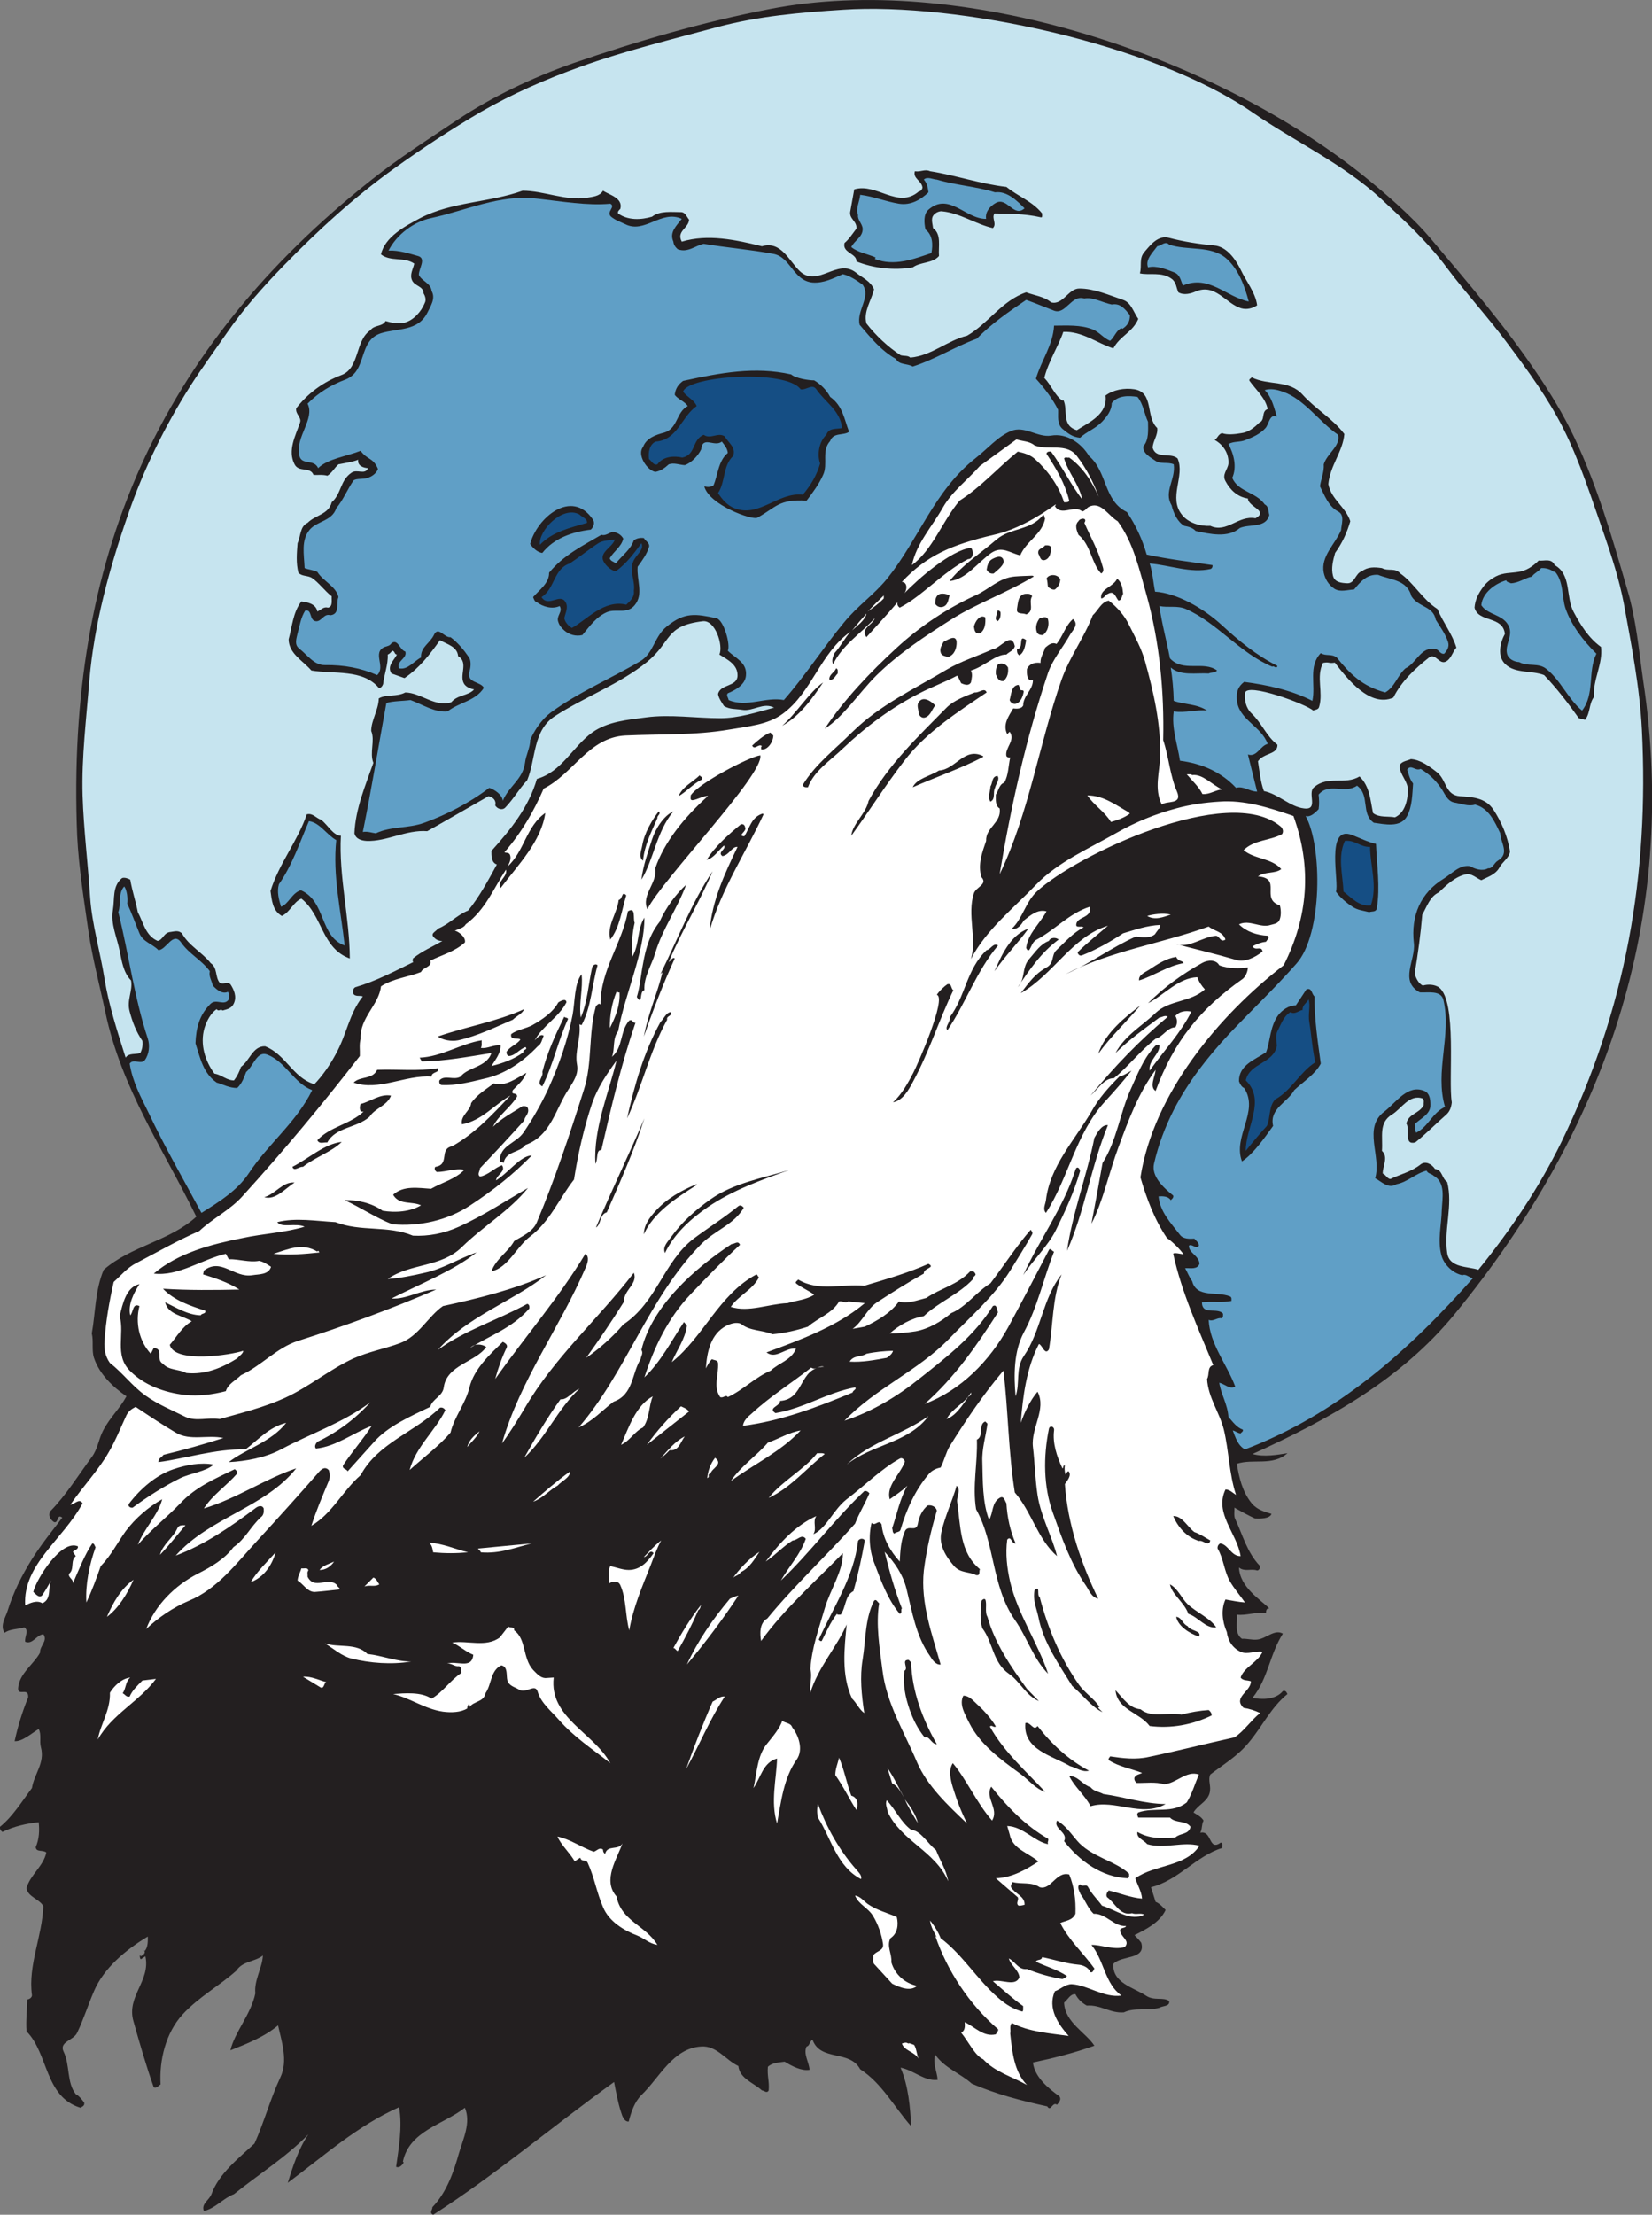 <?xml version="1.0" encoding="UTF-8" standalone="no"?>
<svg
   xmlns:dc="http://purl.org/dc/elements/1.1/"
   xmlns:cc="http://creativecommons.org/ns#"
   xmlns:rdf="http://www.w3.org/1999/02/22-rdf-syntax-ns#"
   xmlns:svg="http://www.w3.org/2000/svg"
   xmlns="http://www.w3.org/2000/svg"
   viewBox="0 0 585.587 784.6"
   height="784.6"
   width="585.587"
   xml:space="preserve"
   id="svg2"
   version="1.1"><rect x="0" y="0" width="585.587" height="784.6" fill="#808080" stroke="none"/><defs
     id="defs6" /><g
     transform="matrix(1.333,0,0,-1.333,0,784.6)"
     id="g10"><g
       transform="scale(0.1)"
       id="g12"><path
         id="path14"
         style="fill:#231f20;fill-opacity:1;fill-rule:evenodd;stroke:none"
         d="m 3615.12,5427.36 c 64.08,-51.13 138.24,-114.48 190.8,-177.13 97.21,-115.19 195.12,-228.95 280.08,-354.95 38.16,-56.16 72.01,-112.32 100.8,-172.8 61.21,-129.6 100.8,-266.41 140.41,-403.2 23.75,-79.2 30.95,-162.72 42.48,-243.36 C 4465.45,3439.44 4265.27,2877.83 3868.55,2394 3726,2219.76 3532.32,2113.19 3330.72,2021.76 c 30.24,-8.65 66.23,-2.16 92.87,2.16 -39.59,-35.29 -90.7,-13.69 -134.63,-28.08 5.77,-36 14.4,-74.16 39.59,-105.13 15.12,-18 34.58,-22.31 52.56,-28.07 -4.31,-12.96 -29.51,-12.96 -43.9,-12.24 -18.73,8.63 -36.72,18.72 -54.73,28.8 0.72,-7.92 -2.17,-21.6 2.17,-30.24 20.15,-42.48 30.96,-88.56 66.23,-125.29 0,-5.04 -2.15,-10.79 -7.91,-11.51 -15.14,5.76 -33.13,-4.33 -48.24,7.92 2.15,-52.56 57.59,-85.69 80.62,-108.72 -7.19,1.43 -9.35,-6.48 -8.63,-12.24 -26.64,3.59 -51.84,-7.21 -77.76,-4.32 2.15,-20.88 -7.2,-49.68 13.68,-64.09 13.69,0.73 26.64,-3.59 40.33,-2.16 23.75,2.16 46.07,28.81 68.4,15.84 -35.3,-55.43 -38.89,-118.79 -80.65,-170.63 23.75,-5.04 61.19,-5.76 80.65,18 7.91,2.16 9.35,-2.88 12.22,-7.92 -43.9,-35.29 -66.95,-86.4 -102.95,-128.88 -29.53,-36 -67.67,-58.32 -102.24,-84.96 -7.21,-16.56 3.59,-30.24 -2.15,-50.4 -7.21,-23.05 -30.98,-30.24 -42.48,-50.4 10.08,-6.49 20.88,-11.52 26.64,-21.6 -5.76,-11.53 -2.89,-21.6 -8.65,-32.4 32.4,7.19 20.88,-50.403 54.72,-25.923 6.49,-2.882 2.88,-9.367 3.6,-14.402 -69.85,-21.594 -116.64,-86.398 -189.36,-104.395 4.32,-12.96 7.91,-25.917 12.25,-38.878 10.08,-3.602 19.43,-14.407 26.64,-21.602 -15.84,-33.848 -53.28,-51.848 -82.81,-66.965 6.48,-6.48 11.52,-11.519 18,-20.152 12.95,-46.086 -51.83,-32.403 -74.16,-56.164 -3.59,-50.403 54.71,-63.36 86.41,-84.239 22.31,-15.125 45.35,-2.878 61.91,-14.406 2.88,-15.113 -17.28,-12.234 -25.91,-17.996 -30.96,-8.64 -66.25,1.438 -94.32,-12.246 -36.74,-2.871 -61.93,20.891 -98.65,18.008 -12.95,7.195 -23.75,17.273 -30.24,30.234 -13.69,1.446 -20.15,-14.394 -30.23,-22.312 2.15,-52.563 57.6,-79.199 80.62,-114.485 -53.98,-19.441 -109.43,-33.125 -163.43,-44.636 4.31,-38.164 40.33,-68.403 70.56,-90 5.77,-8.645 -1.44,-15.84 -6.48,-22.328 -12.25,9.367 -16.56,-20.157 -25.92,-4.313 -69.12,15.113 -136.07,32.398 -200.88,60.477 -30.23,27.363 -71.99,41.043 -97.2,77.043 -7.19,-23.762 5.03,-44.641 6.48,-66.965 -35.27,-4.317 -64.08,25.918 -98.63,32.402 20.88,-48.242 25.91,-106.562 28.06,-155.519 -44.63,50.402 -77.75,114.472 -135.35,151.203 -28.08,52.558 -105.84,20.156 -126.72,78.476 -8.64,-4.316 -7.2,-16.562 -15.84,-18 -9.36,-19.441 6.48,-41.043 7.92,-61.922 -21.6,-3.593 -46.08,9.368 -66.24,21.602 -15.84,-2.156 -33.84,-2.879 -44.64,-13.684 -2.16,-25.191 4.32,-38.152 2.16,-62.633 -5.04,-9.367 -12.24,0 -18,0 -21.6,20.157 -59.04,30.958 -62.64,64.793 -33.84,15.84 -57.6,54.727 -98.64,51.844 -75.6,-4.324 -110.88,-82.801 -159.12,-128.887 -18.72,-18.718 -27.36,-45.347 -33.84,-70.554 -12.24,-0.723 -17.28,15.117 -20.16,24.48 -8.64,25.918 -13.68,55.442 -18.72,80.637 C 1471.68,236.875 1318.32,106.555 1152,0 c -11.52,5.039 -1.44,13.672 -2.16,20.156 38.16,39.602 56.88,94.317 70.56,143.282 11.52,38.875 32.4,81.359 15.84,120.957 -58.32,-45.364 -147.6,-61.204 -164.88,-143.282 l 2.16,-2.16 c -3.6,-7.195 -12.24,-15.84 -20.16,-11.512 6.48,46.797 17.28,105.84 7.92,158.399 C 951.125,236.875 861.84,156.953 765.359,84.961 778.32,127.441 793.441,174.238 820.082,213.84 760.32,152.637 687.602,107.273 622.078,54.719 593.281,43.918 572.402,16.555 542.164,10.078 c -7.922,18.723 14.399,28.801 20.156,44.641 20.16,55.437 72,95.039 114.481,134.636 25.918,57.598 41.758,118.086 68.398,174.961 21.602,44.641 3.602,95.762 -5.761,138.965 -36.719,-30.968 -83.516,-48.965 -126.719,-66.238 11.523,48.953 54.722,95.75 66.242,151.187 -3.602,35.286 18.004,66.243 20.16,100.801 -21.601,-17.273 -54,-14.39 -70.562,-40.308 C 583.203,608.398 528.48,578.879 485.281,532.082 440.641,483.113 423.359,411.113 426.965,346.316 c -5.766,-2.878 -9.363,-10.796 -18.004,-7.918 -20.16,56.875 -37.441,116.641 -54,175.672 -19.438,66.243 46.078,107.285 31.68,172.805 l -12.243,-7.918 c -2.878,2.879 -3.597,10.074 -1.437,12.242 -0.719,-2.168 0.723,-2.879 1.437,-4.324 5.762,2.883 14.403,8.645 8.645,15.84 l 2.156,-1.438 c 8.645,10.078 7.922,26.645 7.922,38.157 C 334.082,704.16 275.762,655.195 249.84,593.992 234,557.273 222.48,519.836 205.199,483.84 c -9.359,-20.879 -48.961,-23.762 -36,-50.402 17.281,-35.286 7.918,-82.801 32.403,-113.04 7.918,-3.601 16.558,-14.402 22.32,-22.324 1.437,-8.64 -4.32,-10.074 -10.078,-13.679 -95.762,29.523 -84.242,143.281 -143.281,203.046 -2.16,28.797 1.441,56.153 2.156,84.954 5.762,0 12.961,5.757 12.242,11.523 -10.801,79.195 27.359,155.516 30.238,236.16 -10.078,19.442 -41.758,24.485 -44.636,48.242 9.359,34.563 45.359,58.321 52.559,94.317 -7.922,7.922 -27.359,0 -28.082,14.406 9.359,21.59 10.082,43.917 7.922,66.237 -33.121,-3.6 -65.52,-10.8 -96.481,-25.92 -5.039,3.6 -7.199,7.91 -6.48,13.68 34.562,28.08 58.32,67.68 84.961,102.95 5.762,37.45 35.277,66.97 23.762,108.72 -4.325,17.29 2.156,32.41 -5.762,48.25 -20.156,-12.24 -43.918,-33.84 -64.078,-32.41 8.637,40.33 20.879,79.2 36,116.65 1.441,28.08 -28.082,1.44 -26.641,24.48 2.879,38.87 41.039,62.63 58.321,94.31 -1.442,18 21.597,30.97 8.636,48.97 -19.437,-2.88 -28.082,-28.08 -48.234,-20.17 -2.164,12.96 10.793,29.52 -2.164,38.17 -18,-5.04 -39.602,-4.32 -52.559,-14.41 -12.961,18.72 2.156,40.33 7.918,58.33 15.121,48.96 37.441,93.6 64.801,137.51 24.48,38.89 52.559,73.45 80.641,110.17 -15.118,12.24 -9.364,-16.56 -22.321,-11.52 -9.359,6.48 -15.84,17.28 -10.078,28.08 42.477,43.19 74.156,95.04 110.879,144.72 15.84,20.88 17.996,47.52 30.238,70.55 18,34.57 43.922,57.6 61.918,90.73 -36.718,25.19 -71.996,59.04 -86.398,102.24 -6.481,20.16 -0.719,44.63 -5.758,64.8 10.078,56.87 8.637,114.48 31.68,169.2 73.437,64.08 174.238,75.59 246.242,141.12 -89.285,182.88 -198.723,339.83 -241.922,543.59 -15.121,71.29 -33.844,141.13 -44.644,213.13 -12.235,85.68 -25.918,169.92 -30.239,255.6 -30.238,736.56 218.16,1296.72 783.36,1743.84 72.721,57.59 148.321,105.84 226.081,157.68 95.04,63.36 202.32,113.76 308.16,151.2 171.36,59.04 346.32,110.16 525.6,144.71 503.28,97.21 1160.64,-115.91 1566.72,-434.87 v 0" /><path
         id="path16"
         style="fill:#ffffff;fill-opacity:1;fill-rule:evenodd;stroke:none"
         d="m 2807.29,4545.36 c 0.72,-2.16 -0.73,-2.88 -2.17,-4.32 17.28,-28.81 51.83,5.03 72.71,-14.4 10.8,2.88 10.8,10.8 22.33,14.4 29.53,10.08 48.24,-26.65 72.01,-40.32 42.48,-57.6 57.6,-129.6 77.03,-197.28 34.57,-124.56 46.8,-255.6 43.93,-384.48 15.11,-44.64 17.98,-94.32 36.71,-136.8 15.12,-36 -27.36,-23.04 -40.33,-34.56 -21.58,42.48 -5.04,87.83 -4.31,131.04 1.44,84.24 -17.27,167.04 -40.32,249.84 -9.35,33.83 -26.64,64.8 -42.48,96.48 -11.52,24.48 -30.95,46.8 -54,64.8 -20.16,-3.6 -28.09,-25.92 -42.48,-38.88 -23.03,-59.76 -60.47,-108.72 -82.79,-170.64 -60.49,-172.08 -85.69,-352.8 -164.89,-517.68 30.24,181.44 69.85,360 128.89,535.68 12.95,36.72 40.31,68.4 58.32,100.8 7.19,12.24 24.47,27.35 7.91,41.76 -20.16,-17.28 -26.64,-45.36 -43.93,-66.25 -12.22,5.77 -21.6,-2.87 -30.23,-10.07 -3.59,-13.68 -12.95,-24.48 -12.25,-40.32 -15.11,2.16 -29.51,-2.16 -35.99,-15.84 -0.73,-10.8 -1.45,-33.84 15.84,-30.25 0,-25.91 -25.92,-41.03 -25.92,-66.95 -5.04,-10.08 -18.71,-8.64 -26.64,-7.92 -11.53,-20.16 -28.79,-42.48 -15.84,-68.4 l 6.48,6.48 c 16.57,-23.04 -13.67,-43.21 -8.63,-64.8 2.87,-3.6 6.46,-4.32 10.08,-3.6 -5.04,-22.32 -4.34,-46.81 -15.84,-66.96 -13.69,-4.32 -15.14,-21.6 -22.33,-31.68 0,-11.53 -2.16,-30.24 10.08,-36.72 5.76,-38.16 -37.44,-50.4 -35.99,-86.4 -10.08,-29.52 -23.05,-63.36 -12.25,-96.48 17.29,-18.72 -14.39,-25.93 -20.16,-42.48 -18.73,-56.88 8.64,-120.96 -7.93,-174.96 40.34,77.76 112.33,133.92 172.82,197.28 59.74,61.91 141.83,96.48 215.99,138.96 49.69,28.08 100.8,48.96 156.96,64.08 36.71,10.08 77.05,15.84 114.49,18 66.95,5.04 132.48,-15.84 197.26,-38.16 49.69,-136.8 38.89,-268.56 -25.91,-396.72 -173.52,-133.92 -346.31,-342 -380.88,-563.76 15.84,-54 36.72,-111.61 70.56,-161.28 12.25,-7.2 36.72,-31.68 43.93,-43.21 -5.76,0.72 -25.94,5.76 -27.36,1.45 22.32,-102.96 66.95,-199.45 106.56,-295.92 -17.29,-4.33 -9.38,-25.21 -16.56,-36.72 2.87,-49.68 33.12,-88.56 44.62,-134.65 13.7,-56.87 13.7,-116.63 32.41,-173.51 -9.36,5.76 -16.57,14.4 -28.07,14.4 -30.25,-63.37 30.23,-115.21 40.31,-177.13 -25.19,-0.71 -33.12,31.68 -54.72,33.85 -5.04,-3.6 -7.19,-7.92 -6.49,-13.68 15.84,-26.64 17.29,-59.77 32.4,-86.41 11.53,-20.15 27.37,-38.15 40.34,-56.87 -18.01,1.43 -34.57,5.03 -51.84,7.92 -12.25,-25.92 -8.65,-59.05 3.59,-86.4 2.88,-23.04 15.12,-42.48 36.72,-52.57 18.01,-8.63 39.59,3.61 58.32,0 -12.97,-28.79 -48.96,-40.31 -58.32,-68.4 6.49,-9.35 18.71,-6.47 27.37,-10.07 0,-27.37 -48.97,-42.48 -19.46,-70.56 15.14,-2.16 30.26,-7.21 43.93,-13.68 -25.2,-20.16 -42.48,-48.24 -68.4,-64.81 -75.6,-16.55 -151.19,-35.99 -227.52,-51.83 -34.55,-7.92 -69.12,-3.61 -102.97,1.43 -0.7,-2.87 -5.74,-5.04 -3.59,-10.08 26.64,-17.27 59.04,-22.31 88.55,-33.83 -7.18,-4.32 -15.11,-3.61 -20.15,-12.24 -1.45,-5.76 1.44,-10.8 5.76,-14.4 21.6,-0.73 51.11,3.6 72.71,-3.61 33.13,2.17 59.05,37.45 92.89,25.93 -10.8,-24.48 -18,-51.12 -32.4,-74.16 -38.88,-30.96 -85.68,-11.52 -128.88,-26.64 -5.04,-5.04 -2.15,-7.92 0,-13.68 24.49,0 56.17,0 84.23,0 15.14,-15.84 41.78,-6.49 54.73,-24.48 -5.04,-21.61 -26.64,-15.84 -40.31,-28.08 -34.57,-4.327 -72.01,-2.88 -100.8,14.4 -3.62,-15.84 17.26,-21.606 25.91,-32.399 46.08,-13.684 95.04,7.922 138.97,-4.324 -37.44,-56.875 -118.09,-48.957 -170.65,-86.399 5.77,-18 16.57,-35.281 17.99,-54.004 -28.79,2.161 -59.02,14.407 -88.55,21.602 -4.32,-4.316 -8.63,-12.234 -4.32,-17.996 21.6,-15.117 33.85,-50.402 66.23,-42.485 10.8,-4.312 21.6,1.438 32.4,-3.601 -35.99,-19.434 -76.3,12.961 -112.3,23.762 -10.8,15.125 -27.36,30.964 -36.74,48.964 -5.74,10.797 -14.39,-1.449 -21.58,7.918 -10.1,-5.761 -1.45,-18.718 1.43,-26.64 12.24,-15.117 18.73,-36.719 34.57,-51.848 33.12,1.445 54.7,-35.269 86.38,-32.39 -2.15,-6.485 -12.22,-3.602 -15.84,-10.079 -0.7,-19.441 28.81,-28.086 12.25,-46.086 -30.24,-8.64 -65.53,7.2 -88.56,5.762 33.83,-41.043 35.28,-102.957 79.93,-134.637 -47.52,-6.484 -89.28,28.079 -132.48,30.235 -17.29,0 -29.54,-13.684 -44.65,-18.723 -20.16,-45.359 8.65,-87.117 36.72,-118.797 -51.12,7.2 -105.84,10.801 -151.2,34.563 -7.2,-9.36 -2.16,-18 -4.31,-28.078 5.04,-47.52 10.08,-101.524 44.63,-136.805 -39.59,22.32 -84.24,33.848 -116.64,68.406 -21.61,9.356 -38.87,46.797 -58.32,70.559 10.8,5.762 10.07,17.273 9.35,28.074 27.36,-12.957 50.41,-40.312 82.81,-32.394 2.15,5.043 7.91,10.082 5.77,13.671 -76.33,65.532 -135.38,155.532 -167.05,248.411 l 4.33,-4.329 c -4.33,8.645 -16.56,27.368 -18.01,44.641 11.53,-13.684 23.05,-33.113 28.09,-46.797 58.32,-43.918 96.46,-108.722 151.19,-156.965 20.88,-18.718 41.76,-31.675 66.25,-38.152 3.59,3.594 1.43,9.355 2.15,14.395 -29.51,20.878 -54,43.925 -80.65,66.242 23.05,6.48 59.05,-15.84 70.57,10.078 -1.44,19.441 -23.05,31.68 -28.09,50.398 18.01,-8.633 25.22,-30.957 48.25,-28.078 30.25,-12.234 62.63,-21.597 94.31,-26.64 4.34,2.16 8.66,3.605 12.25,7.921 -25.92,17.286 -55.43,25.204 -82.79,38.164 2.15,7.2 15.11,2.161 16.56,12.239 31.68,-6.489 64.06,-17.278 96.46,-20.156 10.08,-0.723 25.92,-5.762 32.41,-20.168 6.48,-1.434 7.93,6.484 10.07,10.078 -28.78,40.324 -68.39,75.605 -90.72,120.965 14.42,6.476 32.4,6.476 40.33,24.472 1.45,37.445 -3.59,72.727 -16.56,104.406 -34.55,9.368 -48.24,-42.48 -78.48,-33.836 -22.32,15.118 -48.24,7.196 -72.01,13.68 -2.15,-4.324 -5.76,-7.922 -4.31,-13.68 10.8,-18 37.44,-23.761 35.99,-46.808 -5.04,-0.711 -10.08,-2.871 -15.84,-2.156 -8.63,6.484 1.45,14.402 -2.15,22.324 l -58.32,50.398 c 42.48,1.438 80.65,23.035 113.05,44.641 -27.36,23.758 -69.12,33.113 -76.33,72.001 l -6.48,22.31 c 42.48,-1.43 72.71,-41.752 108.73,-48.229 -2.89,5.754 2.15,8.633 0,14.394 -59.77,33.835 -110.18,86.395 -151.21,138.245 -17.99,-28.8 21.6,-58.32 2.17,-90 -41.06,46.79 -68.4,110.15 -104.42,152.63 -12.22,-18.71 -5.74,-44.63 0,-64.08 10.1,-33.11 22.33,-65.51 38.17,-96.47 -51.84,48.95 -106.57,100.8 -133.21,162.71 -33.83,80.65 -81.34,155.53 -92.15,245.53 -7.2,56.88 -18,120.96 -8.65,177.12 -4.31,2.88 -7.91,12.96 -13.67,6.48 -24.47,-48.96 -21.6,-102.97 -30.23,-155.52 -7.93,-46.8 -2.89,-95.04 4.31,-142.56 -12.97,8.64 -20.88,27.36 -32.4,38.16 -29.51,63.36 -20.16,135.35 -14.39,197.28 -24.5,-57.6 -76.33,-114.49 -96.49,-181.44 -2.88,22.32 5.76,41.76 0,62.64 3.6,57.6 23.04,108.72 38.16,161.28 14.4,49.68 48.97,99.35 48.25,146.87 -73.45,-75.59 -154.81,-146.87 -217.45,-233.27 -3.6,19.43 -4.32,48.23 16.56,59.76 72.72,88.56 159.84,169.2 233.29,252 10.8,28.08 26.64,53.28 38.14,80.64 -3.59,4.32 -7.91,7.2 -13.67,5.75 -79.2,-74.88 -143.28,-162.71 -221.76,-237.59 21.6,37.44 52.56,70.55 66.24,110.87 -10.8,14.41 -22.32,-4.31 -34.56,-4.31 -25.2,-15.13 -46.08,-38.89 -72,-56.16 36,48.96 79.92,96.47 134.64,120.96 -10.8,-15.12 2.16,-32.41 -7.92,-48.25 34.56,15.13 53.27,65.53 88.57,92.89 46.79,35.28 90.72,79.92 141.11,108 5.76,3.59 12.24,-2.16 13.69,-7.92 -12.25,-33.85 -50.41,-64.08 -40.33,-100.08 15.84,11.52 32.4,21.59 46.79,36 -20.15,-35.29 -27.36,-75.61 -40.31,-113.05 2.17,-5.04 0,-10.8 5.76,-14.39 5.04,5.76 14.4,2.88 16.57,10.8 15.84,54 39.59,106.56 76.31,149.04 7.92,8.63 18.73,13.67 30.25,15.84 9.35,18 14.39,40.31 23.75,56.15 43.92,70.57 89.28,137.52 143.28,201.61 12.97,-108 12.97,-216 30.23,-324 44.65,-51.12 60.49,-123.84 112.33,-169.21 -11.52,48.24 -43.2,105.13 -51.84,162.73 -6.48,42.48 -7.2,85.68 -12.24,127.44 -5.76,50.4 36.72,100.08 12.24,146.88 -20.15,-23.77 -34.57,-54.72 -44.65,-82.8 5.77,71.28 15.12,145.44 48.25,209.51 8.65,-1.43 15.84,-31.68 26.64,-14.39 11.52,66.24 8.65,136.8 33.85,199.44 -50.42,-62.64 -54.73,-151.2 -100.81,-217.44 -22.32,-33.13 -9.35,-71.28 -21.6,-106.56 -5.04,56.16 -5.04,118.8 21.6,169.2 36.72,67.67 52.56,144 80.65,215.28 -4.34,0 -10.08,11.51 -13.69,4.32 -36,-69.12 -71.27,-136.8 -108.71,-205.92 -48.97,-88.57 -125.3,-167.04 -221.76,-203.04 79.2,69.11 139.67,156.95 195.12,243.36 -3.62,5.75 -2.17,23.04 -13.7,16.56 -49.66,-79.2 -120.95,-133.92 -193.67,-191.52 -59.76,-48.24 -126.72,-88.56 -200.88,-113.05 82.8,86.41 194.4,131.77 277.91,217.44 55.45,57.61 120.26,113.05 162.74,181.45 20.15,33.11 40.31,64.08 58.32,96.48 2.87,5.03 -2.17,8.64 -3.61,12.24 -36.72,-41.77 -71.27,-95.04 -107.27,-142.56 -36.74,-22.32 -65.53,-63.37 -104.41,-79.21 -27.37,-23.04 -59.75,-41.76 -94.32,-48.23 -23.05,-3.6 -46.08,-5.76 -69.12,-5.76 24.49,21.6 56.87,40.32 90.72,46.07 38.16,36.73 94.32,58.32 131.04,98.65 -1.43,8.64 11.52,7.92 4.31,16.56 -2.87,5.04 -7.91,3.6 -12.22,3.6 -33.85,-36 -78.48,-44.65 -116.64,-70.56 -23.77,-5.77 -48.97,-16.56 -72.72,-9.36 -22.32,-30.97 -57.62,-51.12 -90.72,-66.96 l -32.4,-5.77 c 25.91,18.72 37.44,51.85 64.8,70.57 41.04,26.64 82.07,52.56 124.55,76.32 -1.44,15.11 32.4,15.11 12.25,25.92 -54.73,-24.49 -113.05,-41.05 -170.65,-58.32 -59.04,5.76 -120.96,-16.57 -175.68,16.56 -2.16,-3.6 -8.64,-5.76 -5.76,-10.08 14.4,-11.52 33.12,-18.72 48.24,-30.24 -20.88,-13.68 -47.52,-15.12 -70.56,-22.33 -51.12,-2.15 -102.96,-25.19 -151.2,-10.08 20.16,30.25 58.32,45.36 74.88,78.49 -2.88,2.16 -2.88,5.75 -6.48,7.92 -100.08,-53.28 -139.68,-164.88 -225.36,-233.28 13.68,32.39 35.28,60.48 40.32,96.47 -1.44,3.61 -5.04,6.49 -7.92,10.08 -33.12,-49.68 -61.2,-105.12 -105.12,-146.87 25.92,79.92 62.64,157.67 123.12,221.03 42.48,44.65 87.12,90.72 131.04,131.05 -5.04,12.96 -15.12,1.43 -22.32,2.16 -98.64,-64.8 -211.68,-164.88 -239.76,-281.53 5.76,-8.63 -1.44,-16.55 -2.16,-24.47 -23.76,-37.44 -18.72,-94.33 -72,-113.05 -30.24,-23.03 -55.44,-51.83 -92.88,-68.4 126.72,146.17 185.76,344.89 326.16,487.45 36.72,36.72 87.12,51.84 113.04,96.48 -3.6,4.32 -8.64,8.64 -14.4,4.32 -36.72,-30.25 -79.2,-56.89 -118.8,-86.4 -80.64,-61.93 -97.2,-168.48 -187.2,-228.24 -28.8,-33.84 -63.36,-64.08 -98.64,-88.56 34.56,48.24 69.12,98.64 100.8,149.76 -2.16,29.52 37.44,46.8 25.92,76.32 -93.6,-121.68 -211.68,-225.37 -289.44,-358.56 -19.44,-32.4 -39.6,-65.52 -61.2,-95.04 47.52,167.04 154.8,309.59 221.76,465.84 5.04,10.8 12.24,29.52 0,38.16 -71.28,-118.08 -160.56,-220.32 -239.76,-332.64 7.92,28.8 17.28,56.16 30.24,82.8 4.32,7.91 -4.32,12.95 -10.08,15.84 -33.84,-33.12 -76.32,-71.29 -88.56,-120.96 -10.08,-42.49 -40.32,-77.77 -50.4,-120.25 -30.96,-35.99 -72,-66.24 -108.72,-99.35 16.56,61.92 68.4,104.39 95.04,159.12 -3.6,5.04 -7.92,7.92 -14.4,6.48 -66.24,-64.8 -164.88,-93.6 -210.957,-179.28 -48.242,-41.76 -74.883,-101.53 -131.039,-134.64 12.957,40.32 29.516,79.2 46.078,118.8 3.598,7.92 3.598,20.88 0,29.52 -9.359,9.35 -17.281,3.6 -24.48,-3.6 -54,-61.92 -108.723,-122.4 -164.879,-183.6 -56.879,-61.92 -107.282,-129.6 -182.883,-160.56 -41.039,-17.28 -81.356,-44.64 -113.039,-74.88 23.758,63.36 76.32,115.92 136.801,146.88 34.558,17.28 72,38.87 95.039,70.55 32.402,22.32 45.359,54.73 74.16,80.65 6.476,5.04 7.203,13.68 6.476,22.32 -4.312,10.08 -15.117,5.75 -20.152,2.16 -66.965,-50.4 -136.805,-98.64 -213.844,-127.44 90,101.52 237.602,127.44 320.399,231.83 -79.2,-25.91 -159.121,-80.63 -245.516,-106.55 23.035,36 60.477,60.48 88.559,92.88 1.441,5.04 -2.879,8.63 -6.481,11.52 -51.84,-25.2 -103.679,-46.8 -144.722,-90.73 -37.442,-38.87 -77.04,-69.11 -113.04,-110.15 16.563,42.48 54.719,80.64 64.797,120.96 -35.996,-20.16 -71.277,-50.41 -97.195,-84.97 -21.602,-30.23 -38.883,-64.79 -66.238,-92.88 -11.52,-32.39 -23.043,-64.79 -38.16,-96.47 -2.883,47.52 7.918,100.07 24.476,146.87 -2.883,3.61 -2.883,10.09 -8.637,10.09 -20.164,-29.52 -36.003,-70.57 -51.839,-106.56 2.879,11.52 -12.961,15.11 -10.086,25.92 15.125,11.52 2.882,35.28 18.004,46.79 l -7.918,11.53 c 5.039,5.04 14.398,5.76 13.675,14.4 -43.918,20.15 -110.879,-87.12 -118.8,-120.97 6.481,-5.76 16.562,-18.72 24.484,-7.91 9.359,13.68 18.719,31.67 25.918,42.48 -15.117,-20.88 1.437,-51.12 -25.918,-64.8 -15.121,9.35 -33.121,0.72 -46.078,-5.76 -6.48,109.44 100.793,174.96 152.637,271.43 -8.641,15.13 -22.321,-3.59 -32.399,-3.59 33.117,48.24 76.317,93.59 102.957,141.11 18,30.97 30.961,64.08 46.078,96.49 5.766,11.52 13.684,16.56 24.485,22.32 36.718,-24.48 69.84,-46.81 106.558,-68.41 38.157,-23.03 84.239,-5.04 126.719,-14.39 -51.836,-16.56 -105.117,-31.68 -159.117,-44.64 -5.762,-7.92 -14.399,-9.37 -13.684,-19.44 68.403,8.64 152.645,35.99 231.844,33.84 33.836,25.92 63.359,59.76 107.996,70.56 -39.598,-51.12 -110.16,-70.56 -152.637,-104.4 43.918,2.15 97.2,11.52 138.957,33.84 77.762,41.76 164.883,70.56 237.602,125.28 -41.039,-45.36 -89.281,-80.65 -141.117,-105.12 -4.324,-5.04 -8.645,-12.25 -3.606,-18.01 54.004,5.76 97.922,41.05 148.321,60.49 -23.036,-36 -52.559,-69.12 -76.317,-105.12 -2.883,-10.08 9.36,-8.64 12.238,-15.84 l 70.559,78.48 c 35.281,40.31 95.761,67.68 149.041,92.88 5.76,21.59 33.12,28.08 36,51.84 7.92,59.75 84.96,66.96 113.04,107.27 -12.24,8.65 -31.68,9.37 -42.48,-2.15 53.28,33.12 111.6,52.55 156.96,104.4 0.72,5.04 0,11.52 -5.76,12.24 -78.48,-43.2 -166.32,-69.84 -237.6,-122.41 79.2,89.29 198.72,128.89 288,198.72 -87.12,-38.88 -181.44,-61.91 -274.32,-82.07 -39.6,-27.36 -64.8,-80.64 -114.48,-98.64 -38.88,-14.4 -82.077,-22.32 -123.12,-40.32 -65.519,-30.24 -118.078,-75.61 -182.879,-105.12 -55.437,-25.2 -114.48,-39.6 -173.519,-56.16 -30.961,5.04 -61.918,-7.2 -90.719,5.76 -36,18 -73.441,33.12 -106.562,56.87 -35.278,25.21 -59.762,59.77 -94.321,86.4 -12.961,18.01 -15.84,38.17 -14.398,58.32 3.598,54.01 12.957,105.84 24.48,156.97 19.438,17.28 36,38.16 60.481,50.4 55.437,28.79 108.719,59.76 167.039,84.96 36,33.83 81.355,55.44 114.476,92.16 109.446,120.24 213.844,245.52 312.481,372.96 0.723,17.28 -2.156,29.52 2.164,46.08 -2.883,55.44 48.957,90 53.997,138.96 31.68,20.88 74.16,25.2 106.56,38.16 5.04,12.96 30.24,12.96 24.48,30.24 30.96,15.12 64.8,23.76 92.16,48.24 4.32,15.84 -24.48,34.56 -28.08,30.24 10.08,6.48 24.48,7.19 30.24,18 52.56,38.16 74.88,97.2 107.28,145.44 4.32,-20.16 -25.2,-30.96 -14.4,-48.96 46.8,61.92 108,123.84 118.8,199.44 -51.12,-35.28 -55.44,-102.24 -100.8,-142.57 2.88,4.33 12.24,20.17 6.48,32.41 -3.6,5.76 -9.36,3.59 -14.4,5.76 45.36,51.83 78.48,109.44 104.4,169.2 79.2,39.6 119.52,136.08 217.44,141.12 92.16,4.32 183.6,0 276.48,15.84 48.96,8.64 102.24,12.24 142.56,42.48 77.76,57.6 98.64,160.56 179.28,217.44 -15.11,-16.57 -25.91,-38.88 -42.48,-56.88 -3.59,-8.64 -8.63,-19.44 -3.59,-29.52 24.47,51.12 73.44,81.35 110.88,122.4 -6.49,-18.72 -38.89,-26.64 -22.33,-50.4 27.37,30.24 55.43,60.48 82.8,92.88 -1.45,-6.48 0.72,-10.8 5.76,-14.4 58.32,29.52 114.47,94.32 181.44,128.88 15.84,0 15.12,23.76 7.91,30.24 -53.28,-6.48 -140.39,-82.8 -177.11,-120.96 7.91,9.35 8.64,29.51 -6.48,30.24 64.81,69.11 130.31,98.64 244.81,125.28 57.59,12.96 112.32,43.92 164.16,80.64 z m -579.61,-449.29 c -6.47,-5.75 -11.53,-20.15 -22.32,-15.83 -0.72,13.68 13.68,18 18,29.52 6.48,-2.16 3.59,-8.64 4.32,-13.69 z m 72.01,-2303.99 c -7.93,-44.64 -17.29,-88.56 -30.26,-134.64 -23.02,-12.24 -19.43,-42.48 -33.82,-62.64 -3.62,0.72 -7.93,-1.44 -10.08,2.15 -17.29,-22.31 -28.09,-47.52 -40.33,-71.99 -3.6,-1.44 -5.76,1.43 -7.92,3.59 38.17,84.97 93.6,166.33 104.4,262.09 3.59,7.19 14.39,7.91 18.01,1.44 z m 191.52,79.2 c -15.14,-51.85 -27.36,-102.25 -34.57,-159.12 -9.35,-86.4 22.32,-170.64 44.65,-249.85 -12.97,-1.43 -22.33,12.96 -28.09,22.33 -37.44,52.56 -47.52,117.35 -62.63,178.55 -9.36,38.17 -31.68,70.57 -58.32,98.65 12.22,-48.96 26.64,-101.53 46.07,-150.48 -4.32,-3.61 2.17,-12.24 -5.76,-14.41 -31.68,38.17 -48.97,85.69 -66.23,131.05 -14.42,35.28 -17.29,75.59 -8.65,110.88 10.07,-10.81 18.73,11.52 26.64,-4.32 3.61,-36.73 23.04,-71.28 48.24,-98.64 1.44,28.08 2.89,56.16 13.69,80.63 8.63,18.72 30.23,-4.32 34.55,20.17 2.87,18 11.52,35.99 25.92,48.24 10.8,2.16 22.32,-3.6 24.49,-13.68 z m 53.99,23.76 c 9.37,-64.08 6.48,-135.36 60.48,-179.28 -2.89,-6.48 2.15,-18.01 -10.07,-15.84 -18.01,9.36 -41.76,5.04 -58.32,23.75 -22.33,25.93 -41.76,56.89 -33.85,90.72 9.35,42.49 29.53,83.53 40.33,123.13 12.23,-11.52 0,-28.09 1.43,-42.48 z m 80.64,207.35 c -4.32,-33.11 -15.12,-66.95 -13.67,-100.79 1.42,-50.4 0,-108.01 17.99,-154.8 11.52,18.72 6.48,45.36 28.08,58.32 11.53,7.19 13.67,-7.92 18.01,-14.41 2.15,-37.43 10.08,-73.44 24.47,-106.55 -10.8,-2.88 -11.52,22.32 -22.32,10.08 -5.04,-37.44 -0.72,-75.61 7.93,-113.04 20.15,-84.96 74.16,-162.72 100.8,-243.37 -38.89,38.89 -56.17,97.21 -88.58,143.28 -62.63,90.73 -51.83,202.33 -102.94,293.77 -10.08,61.92 4.31,123.84 2.14,185.04 19.46,9.36 2.89,41.04 22.33,48.23 l 5.76,-5.76 z M 2764.8,1641.6 c 21.61,-82.8 54.71,-162.72 105.12,-234 14.4,-20.16 41.76,-38.17 54.01,-58.32 -1.45,0.72 -2.89,-0.73 -3.62,-2.16 l 11.53,-11.52 c -28.79,13.68 -53.29,46.79 -80.63,69.84 -36.01,58.32 -77.05,115.92 -90,183.59 -5.06,23.76 -15.14,43.93 -10.1,70.57 16.57,15.12 5.04,-13.68 13.69,-18 z m 38.17,442.79 c -4.34,-33.11 7.19,-69.12 22.3,-100.8 4.34,1.45 0,8.64 6.49,7.93 -1.45,-6.48 -0.72,-16.56 1.44,-23.77 5.04,1.45 2.15,7.93 8.64,7.93 8.65,-10.8 -4.32,-25.2 -10.08,-33.84 7.2,-106.57 43.2,-210.96 88.55,-304.57 -17.99,3.61 -23.75,21.61 -32.38,34.57 -41.05,59.04 -64.8,128.16 -88.57,195.11 -24.48,68.41 -25.2,147.61 -10.08,221.77 2.17,10.08 15.11,6.48 13.69,-4.33 z m 372.95,-270 c 15.12,-5.03 28.08,-14.39 42.48,-22.31 -4.32,-18.72 -19.44,2.16 -30.24,-1.44 -33.12,10.07 -56.17,37.43 -68.39,66.24 23.75,0.72 37.44,-28.08 56.15,-42.49 z M 2863.44,995.039 c 36.72,-43.926 102.24,-54.004 138.96,-88.562 0,-5.039 1.45,-9.36 -3.59,-12.239 -69.12,2.879 -128.17,46.075 -169.2,98.645 12.23,23.037 -30.25,33.837 -18.73,54.717 20.88,-11.53 36.72,-33.84 52.56,-52.561 z m 36.72,141.111 c 9.35,-11.51 22.32,-11.51 33.84,-18 56.16,-7.92 107.99,-25.92 165.61,-26.63 -64.08,-36.72 -135.37,13.68 -199.45,-5.77 -15.84,30.25 -44.63,53.28 -56.88,80.64 24.47,-0.71 34.55,-23.03 56.88,-30.24 z m -141.12,162.73 c 37.44,-48.24 82.8,-90 136.8,-118.8 -18.01,-5.04 -33.13,7.92 -50.39,12.23 -47.52,28.09 -125.29,43.21 -118.81,114.49 13.67,4.31 21.6,-23.04 32.4,-7.92 z m -161.29,58.32 c 14.42,-12.96 37.45,-36.72 50.41,-59.76 -6.48,-3.6 -10.8,5.75 -15.84,0 36.72,-67.68 102.25,-124.56 146.88,-173.52 -26.64,8.64 -42.48,30.96 -66.23,48.24 -52.56,38.15 -107.29,78.48 -135.37,134.64 -10.8,22.32 -28.09,48.95 -15.84,72.72 15.12,0 25.19,-12.25 35.99,-22.32 z m -174.96,110.87 c 2.17,-77.03 31.68,-154.08 68.42,-217.43 -15.14,0 -18.73,22.32 -32.4,17.99 -18.73,23.05 -30.98,48.25 -40.33,74.89 -10.8,31.68 -17.99,64.8 -13.68,102.23 12.95,5.77 -10.07,29.52 11.53,28.81 l 6.46,-6.49 z m 203.05,120.96 c 18.73,-68.39 61.91,-132.48 105.12,-191.51 l 31.68,-32.4 c -34.55,14.4 -50.39,52.56 -79.93,72.71 -43.2,30.24 -41.75,82.81 -70.54,120.97 -7.21,21.6 -4.34,49.68 -2.17,72.72 2.17,3.6 7.21,6.48 10.08,3.6 5.04,-12.24 -2.15,-33.13 5.76,-46.09 z m 406.8,-245.51 c 31.68,-25.2 72.71,-6.48 108.73,-14.4 23.75,6.48 49.67,10.79 72.71,12.24 5.04,-3.61 7.91,-8.65 7.91,-14.41 -51.83,-25.19 -108.71,-35.27 -164.86,-28.07 -26.64,36 -86.41,43.2 -90.72,95.04 20.15,-21.61 37.44,-48.24 66.23,-50.4 z m 125.29,279.36 c 23.75,-22.32 59.75,-36.73 76.31,-61.92 -28.09,-3.6 -48.24,28.07 -74.16,35.99 -10.8,30.97 -43.2,50.41 -48.97,78.49 21.6,-11.52 30.98,-37.44 46.82,-52.56 z m 0,-58.32 c 7.19,-13.68 39.59,-12.25 30.23,-28.08 -25.91,8.64 -55.45,28.08 -60.48,52.55 14.41,-0.71 17.28,-19.43 30.25,-24.47 z m -285.84,1208.88 c -15.84,-55.44 -39.61,-106.56 -64.8,-157.68 -21.61,-42.48 -59.77,-77.76 -86.41,-118.81 43.2,95.04 106.56,178.57 138.96,280.09 3.6,11.51 11.53,4.32 12.25,-3.6 z m 136.8,267.12 c -20.88,-26.64 -45.37,-54.72 -70.57,-82.08 -77.75,-84.96 -96.48,-202.33 -156.95,-295.92 -9.38,10.08 -1.45,22.32 0,33.83 10.8,90.73 76.31,159.13 120.95,235.45 19.44,35.28 46.08,64.8 74.16,92.88 12.25,2.88 21.61,10.08 32.41,15.84 z m -62.64,-144.72 c -44.65,-108.72 -61.21,-226.81 -108.73,-334.08 14.39,101.52 52.56,198.72 72.71,300.23 7.93,13.69 18.73,35.28 36.02,33.85 z m 295.92,424.8 c 23.75,-9.36 56.87,-8.64 76.31,-5.76 -0.73,-10.08 -5.04,-23.04 -13.68,-30.24 -113.76,-79.92 -183.61,-167.04 -231.83,-298.08 -17.29,11.51 -1.45,37.44 0,56.15 -46.09,-62.63 -72.01,-133.2 -98.65,-205.19 -25.2,-67.68 -41.76,-146.16 -72,-203.76 10.08,51.84 20.16,108 29.52,161.28 38.16,59.76 46.09,132.48 74.88,195.84 17.28,37.44 31.68,77.76 60.49,110.16 4.31,5.03 8.63,10.8 15.84,7.92 2.87,-23.04 -30.26,-41.05 -25.92,-68.4 37.44,52.55 84.24,102.24 110.88,156.96 -15.12,2.87 -30.96,1.44 -42.48,-11.52 5.76,-10.08 5.76,-20.16 0,-30.24 -21.6,0 -32.4,-25.2 -52.56,-30.24 -41.78,-33.12 -72.74,-74.16 -110.88,-105.13 -25.21,0.73 -42.48,-28.79 -61.93,-46.07 61.93,75.6 130.33,146.88 205.19,209.52 -7.19,5.04 -15.12,-1.44 -22.3,-2.16 -39.61,-29.52 -82.82,-60.48 -116.64,-94.32 24.47,46.8 70.54,72 106.56,106.56 35.99,34.56 92.87,28.08 131.03,62.64 -8.65,9.36 -15.84,20.16 -20.15,32.4 -51.14,-2.16 -87.13,-46.8 -131.06,-69.12 43.21,43.2 92.89,78.48 143.28,106.55 15.84,9.37 38.17,9.37 46.1,-5.75 z m -209.53,-106.56 c -35.28,-41.77 -79.2,-82.8 -112.33,-128.88 18.73,56.16 72.01,97.91 112.33,128.88 z m 110.88,116.64 4.31,-4.33 c -42.48,-7.19 -79.2,-33.83 -118.79,-46.07 -2.16,14.4 15.84,21.6 25.92,28.08 23.05,15.12 45.35,30.24 72.72,34.56 2.89,-7.2 9.37,-10.08 15.84,-12.24 z m -608.4,-76.33 c -38.17,-79.19 -64.08,-163.43 -106.57,-241.91 -12.22,-23.04 -27.34,-51.12 -53.98,-56.16 23.75,21.59 41.04,53.28 53.98,78.48 10.08,18.72 90,199.44 62.66,207.36 5.74,9.36 19.43,22.32 28.07,28.07 12.24,2.88 8.65,-11.52 15.84,-15.84 z m 118.81,118.81 c -57.6,-68.4 -84.97,-151.92 -134.65,-225.36 -7.91,10.07 8.65,20.87 5.76,33.84 42.48,56.16 44.65,128.16 98.63,179.28 10.1,0.72 18.01,20.88 30.26,12.24 z m 80.64,44.64 c -28.09,-38.88 -62.66,-73.45 -90,-113.04 17.27,38.16 40.31,95.76 90,113.04 z m 80.63,-28.8 c -47.52,-35.29 -77.76,-80.64 -108.72,-126.73 20.88,22.33 10.08,51.85 30.24,74.89 17.28,19.44 29.53,39.6 52.56,48.23 3.61,9.37 18.73,10.09 25.92,3.61 z m -948.24,425.51 c -23.04,-10.8 -41.04,-32.39 -62.64,-44.63 10.8,25.92 38.88,38.15 56.88,56.15 -1.44,-5.03 10.08,-3.59 5.76,-11.52 z m 189.36,116.65 c 0,-17.28 -15.84,-40.32 -32.4,-36.72 0.72,2.88 -1.44,6.48 2.16,8.63 -8.64,7.93 -19.44,-12.23 -25.92,1.44 13.68,12.25 30.24,27.37 48.24,34.57 l 7.92,-7.92 z m 132.48,141.11 c -29.52,-43.91 -61.92,-89.27 -108.72,-115.19 39.6,35.28 71.28,88.56 108.72,115.19 z M 1713.6,2913.84 c -27.36,-85.69 -64.08,-167.77 -100.08,-249.84 -19.44,-5.04 -15.12,-33.12 -28.8,-40.33 41.04,97.93 91.44,201.6 128.88,290.17 z m 386.64,-136.8 c -74.88,-26.64 -150.48,-53.28 -217.44,-98.64 -46.08,-31.68 -90,-71.28 -114.48,-122.4 -7.2,16.56 7.2,29.52 15.84,41.75 28.08,39.61 66.24,73.45 105.12,100.8 61.92,43.93 141.84,56.89 210.96,78.49 z m -247.68,-40.32 c -54,-34.56 -114.48,-72.72 -140.4,-131.04 0,24.48 15.12,44.63 31.68,62.64 29.52,32.39 69.12,54.72 108.72,70.56 v -2.16 z M 1393.92,3204 c -5.76,-12.96 -19.44,-17.28 -30.24,-28.08 -47.52,-20.16 -93.6,-43.21 -145.44,-54.72 -19.44,-3.6 -40.32,0.72 -54,10.08 76.32,26.63 154.8,38.88 229.68,72.72 z m 116.64,-25.93 c -26.64,-58.31 -39.6,-121.68 -68.4,-179.27 -18.72,8.64 4.32,25.92 0,38.16 12.96,51.84 35.28,100.08 58.32,146.88 2.88,-3.6 7.92,-1.44 10.08,-5.77 z m 154.8,328.32 c -12.24,-39.59 -17.28,-85.67 -42.48,-117.35 -10.08,36 18,69.11 22.32,105.12 11.52,2.16 7.2,25.92 20.16,12.23 z m 82.8,205.21 c -15.84,-36 -34.56,-72 -38.16,-113.05 -12.96,9.36 -4.32,27.37 -2.16,40.33 5.76,33.83 25.92,67.68 43.92,90.72 7.2,-7.2 -5.04,-10.8 -3.6,-18 z m 42.48,18 c -44.64,-53.28 -52.56,-128.88 -84.96,-181.45 4.32,36.73 17.28,72.73 28.08,106.57 10.08,30.96 32.4,64.08 56.88,74.88 z m 231.12,149.04 c 10.8,-50.4 -261.36,-330.49 -300.24,-408.96 -17.28,37.44 27.36,69.84 20.88,108.72 23.76,69.12 75.6,133.91 140.4,192.24 -11.52,1.43 -36,-13.68 -43.92,-10.8 -4.32,2.16 -1.44,7.92 -2.16,12.23 20.16,31.68 154.8,102.25 185.04,106.57 z m -197.28,-344.16 c -23.04,-62.64 -63.36,-118.09 -82.08,-181.44 -9.36,-31.68 -30.96,-63.36 -28.8,-98.65 -14.4,-1.43 -3.6,-43.91 -20.16,-18 8.64,28.09 10.8,59.77 16.56,88.57 7.2,41.04 18,78.48 43.92,110.88 15.84,37.44 46.08,77.04 70.56,98.64 z m 205.92,187.2 c -47.52,-102.24 -111.6,-198 -143.28,-308.16 6.48,79.19 40.32,151.2 74.16,221.76 -15.12,1.44 -22.32,-22.32 -40.32,-24.48 -14.4,10.8 11.52,18 4.32,28.08 -13.68,-11.52 -27.36,-33.84 -46.08,-38.16 21.6,35.28 58.32,67.68 90.72,94.32 6.48,2.16 10.8,-2.16 11.52,-7.92 5.76,-10.8 -23.04,-22.32 -2.16,-23.76 14.4,22.32 18.72,51.12 48.96,60.48 l 2.16,-2.16 z m -135.36,-151.2 c -34.56,-82.08 -84.24,-161.28 -116.64,-241.2 5.04,2.88 10.08,14.4 15.84,9.36 -30.96,-67.68 -57.6,-136.8 -82.08,-207.36 10.8,59.76 35.28,112.32 49.68,171.36 l -5.76,-5.76 c 45.36,91.44 82.8,190.08 138.96,273.6 z m -120.96,-394.56 c -46.08,-82.81 -66.96,-178.56 -106.56,-262.08 19.44,87.84 44.64,175.68 88.56,255.6 9.36,9.36 15.84,26.63 28.08,26.63 3.6,-11.52 -12.96,-9.35 -10.08,-20.15 z M 783.359,2743.19 c -25.199,-15.83 -50.398,-47.51 -80.64,-38.87 30.242,8.64 48.961,41.75 80.64,38.87 z m 125.286,108.01 c -24.485,-25.2 -71.286,-41.04 -102.965,-66.24 -10.078,1.43 -23.762,-13.68 -28.078,0 43.918,22.31 84.957,61.19 131.043,66.24 z m 131.035,123.12 c -9.36,-26.64 -43.2,-33.84 -56.875,-56.17 -33.844,-30.23 -90.727,-27.35 -112.321,-68.39 -11.523,0.72 -20.882,-5.04 -26.64,5.76 32.394,36 87.836,42.48 123.121,76.32 -12.965,-2.88 -10.805,14.39 -7.922,20.16 26.637,6.48 51.117,27.36 80.637,22.32 z m 124.56,72.72 c 6.48,-12.96 -17.28,-8.64 -16.56,-22.32 -69.84,5.04 -141.12,-39.6 -207.36,-15.84 18.723,18 49.68,7.19 62.64,33.83 54,2.17 107.28,-4.31 161.28,4.33 z m 235.44,-12.24 c -7.2,-19.44 -20.88,-30.25 -36,-46.09 -6.48,-14.39 10.8,-4.32 11.52,-16.55 -17.28,-29.52 -51.12,-51.12 -64.07,-80.64 23.03,23.04 51.83,37.44 78.47,54.71 5.76,0 12.24,0.73 14.4,-6.47 3.6,-14.4 -8.64,-20.16 -10.08,-31.69 -37.44,-41.75 -76.32,-83.51 -117.36,-126.71 0,-7.2 -8.64,-16.56 0,-22.33 22.32,4.33 38.16,23.05 58.32,30.25 11.52,-16.57 -14.4,-25.21 -15.84,-40.32 33.12,20.16 64.8,65.51 95.04,66.24 -49.68,-51.13 -105.12,-94.32 -163.44,-132.49 -60.48,-40.32 -136.08,-56.87 -207.36,-50.4 -43.921,17.29 -84.237,44.64 -126.717,64.08 31.679,1.44 71.996,-7.19 100.797,-28.07 33.84,-5.76 73.44,-2.88 102.24,14.39 -24.48,11.53 -58.32,0 -74.16,28.09 27.36,25.2 66.96,18 100.8,15.84 28.8,16.55 65.52,25.92 88.56,50.4 -23.04,5.04 -48.96,-5.76 -72.72,-5.76 -4.32,1.43 -8.64,9.36 -4.32,13.68 39.6,5.75 8.64,47.52 44.64,54.72 60.48,33.84 107.28,84.24 154.8,134.64 -40.32,-22.32 -77.04,-67.68 -128.88,-76.32 -4.32,23.76 23.04,36 24.48,56.16 15.84,23.04 39.6,36.72 60.48,52.56 30.24,-9.36 59.04,12.96 86.4,28.08 z m 106.56,187.2 c -20.16,-39.6 -64.8,-63.36 -84.24,-100.8 7.2,6.48 14.4,18 23.76,12.24 -4.32,-9.36 -5.76,-22.32 -15.84,-28.08 -40.32,-42.48 -88.56,-74.88 -143.28,-86.4 -36,-8.64 -74.88,-18.72 -112.32,-16.56 -5.04,0.71 -7.2,7.2 -5.76,12.24 13.68,15.84 38.88,-0.72 56.16,10.08 20.16,25.92 69.12,24.48 82.08,62.64 -59.76,-9.36 -123.12,-21.6 -185.04,-22.32 l -5.76,10.08 c 57.6,2.15 110.16,37.44 164.88,46.08 -0.72,-6.48 1.44,-14.4 -2.16,-20.16 17.28,-2.89 34.56,9.35 52.56,6.48 0,-21.6 -13.68,-37.44 -24.48,-54.72 29.52,7.2 60.48,18 84.96,36.72 -2.88,7.92 12.96,5.76 5.76,13.68 -15.84,-5.05 -26.64,-22.32 -43.92,-23.76 -5.04,0.72 -7.2,6.48 -6.48,11.52 9.36,14.4 27.36,18.72 36.72,32.4 -6.48,5.76 -28.08,-2.88 -24.48,14.4 15.12,11.52 38.88,14.4 56.16,23.76 25.92,14.4 55.44,34.55 69.12,60.48 5.76,3.6 20.88,12.24 21.6,0 z m 82.8,98.64 c -15.12,-52.57 -16.56,-110.88 -42.48,-159.12 l -5.76,2.16 c 4.32,-37.45 -12.96,-70.57 -6.48,-106.56 5.04,-25.2 -9.36,-45.36 -21.6,-64.81 -35.28,-51.83 -46.8,-124.56 -115.2,-149.03 -15.84,-21.6 -52.56,-15.84 -58.32,-48.24 -2.88,4.32 -10.08,-0.72 -10.08,6.48 0,40.32 43.2,46.08 62.64,74.16 25.92,38.16 47.52,76.32 66.24,116.63 28.8,64.08 51.84,129.61 64.8,197.29 6.48,36 4.32,82.08 23.76,107.28 4.32,-38.17 -7.92,-77.76 -2.16,-115.2 18,41.03 20.16,89.28 30.24,133.2 1.44,5.76 9.36,11.51 14.4,5.76 z m 98.64,113.04 c -7.2,-30.24 -7.92,-60.48 -6.48,-90.72 20.16,34.56 12.24,72 32.4,104.4 0.72,-92.16 -51.12,-200.88 -69.84,-301.68 -15.84,-20.16 -7.92,-48.24 -16.56,-68.41 30.24,25.21 20.88,68.41 46.08,96.48 10.08,4.32 7.92,-7.19 16.56,-5.75 -38.16,-111.61 -64.8,-225.36 -90.72,-338.4 -15.12,0.71 -7.92,-24.48 -15.84,-36.72 -5.04,95.04 33.84,182.88 56.16,274.32 -25.92,-35.28 -50.4,-72 -64.8,-113.04 -22.32,-66.96 -37.44,-133.93 -48.24,-203.05 -39.6,-50.4 -64.08,-111.59 -116.64,-151.19 -36.72,-28.08 -58.32,-82.8 -102.96,-92.88 12.24,33.84 44.64,51.84 60.48,80.64 22.32,13.68 49.68,24.48 60.48,50.39 48.24,115.21 87.12,232.57 124.56,350.64 23.76,72.01 11.52,150.49 32.4,223.21 3.6,3.6 7.92,9.36 12.24,4.31 -0.72,91.45 57.6,162.73 72.72,247.69 22.32,13.68 12.96,-20.17 18,-30.24 z M 568.082,1993.67 c -20.879,-18.71 -59.762,-22.31 -88.562,-35.99 -42.477,-20.88 -87.84,-49.68 -126.715,-78.48 -5.762,-1.45 -14.403,4.32 -10.086,10.08 30.965,41.03 73.441,77.04 118.801,92.16 33.839,11.52 72,18.72 106.562,12.23 z M 1404,2728.8 c -49.68,-61.2 -118.08,-100.8 -175.68,-156.96 -55.44,-54.72 -136.8,-42.48 -197.28,-84.96 33.12,2.15 67.68,9.36 98.64,16.56 48.24,10.08 90.72,38.16 137.52,54 -61.92,-48.96 -149.76,-83.52 -226.07,-122.4 40.31,-2.88 77.75,23.76 118.79,23.76 -120.24,-51.85 -244.08,-97.2 -368.643,-136.81 -55.437,-17.99 -97.918,-66.95 -150.476,-90.71 -13.684,-13.68 -34.563,-23.05 -40.317,-42.48 -36.004,-9.37 -72.726,-13.68 -108.722,-10.08 -56.16,6.48 -109.442,26.64 -146.879,64.8 -41.039,41.75 -12.965,96.48 -26.641,144.71 7.918,32.41 17.281,77.77 52.559,84.96 -15.121,-23.76 -30.961,-53.99 -24.477,-82.79 8.637,7.92 5.754,33.84 24.477,24.48 -11.52,-43.92 -0.719,-93.6 30.238,-126.73 l 7.922,15.85 c 28.082,-3.6 3.598,-30.96 24.48,-42.48 15.84,-18 42.481,-13.69 61.918,-24.48 50.403,-5.05 95.039,13.67 135.364,38.88 5.039,6.47 16.558,12.96 15.84,20.15 -30.239,-10.8 -182.879,-34.55 -195.122,15.84 18.719,21.61 32.403,47.52 58.321,62.65 -23.762,15.12 -63.36,18 -70.563,50.4 27.364,-12.97 59.762,-33.85 94.321,-34.56 3.597,6.48 14.402,2.88 12.242,12.24 -39.602,12.96 -82.078,26.64 -112.321,58.32 67.684,-4.32 136.079,-3.6 203.039,-2.16 -30.242,19.43 -64.078,30.23 -96.48,40.32 l 2.164,10.08 c 46.078,35.27 79.914,-20.17 128.875,-12.25 17.281,2.89 43.203,0.73 49.684,22.33 -10.082,6.48 -20.16,13.68 -31.68,15.84 -25.922,-5.04 -54.004,5.04 -80.641,4.31 l -7.918,14.41 c -64.804,-15.12 -126.004,-60.48 -191.523,-52.56 65.519,55.44 152.641,77.75 235.437,94.32 56.879,12.23 113.043,14.4 165.602,30.24 -24.477,10.8 -61.199,-4.32 -72.719,12.23 48.957,12.24 102.239,2.89 154.797,0 67.684,-26.63 138.242,-7.91 205.922,-35.99 41.04,-2.16 82.8,5.75 122.4,23.76 64.08,28.8 128.88,71.28 183.6,102.96 z m 2001.61,960.48 c 5.03,-4.32 8.63,-12.96 3.59,-20.16 -33.13,-18 -73.44,-14.4 -102.25,-42.48 28.81,-24.48 74.89,-20.88 100.1,-50.41 -15.86,-12.95 -43.92,-5.75 -61.93,-19.43 65.52,-5.04 5.04,-59.76 58.32,-77.04 2.89,-10.8 3.61,-25.21 0,-36.01 -3.6,-12.23 -14.4,-12.95 -24.48,-15.84 -27.36,-9.36 -56.87,15.13 -84.23,1.45 19.43,-19.44 47.52,-28.8 76.31,-30.24 6.48,-5.76 -2.15,-10.8 -4.32,-15.84 -12.25,-1.44 -24.47,-5.76 -36,-12.24 7.91,-13.68 23.75,2.88 26.64,-13.68 -20.15,-16.56 -48.24,-29.52 -70.56,-22.32 -54.01,15.84 -109.44,28.8 -161.27,42.48 35.27,-13.68 71.99,19.44 108.71,21.6 10.08,-2.89 11.52,-18.73 24.49,-10.08 -7.93,22.32 -28.81,21.6 -44.65,34.56 -127.44,-46.08 -259.92,-64.08 -380.88,-126.72 63.36,26.64 122.41,71.27 187.21,100.08 16.54,-2.16 38.14,-5.04 51.11,6.48 4.32,7.92 14.4,16.56 13.68,24.47 -35.28,-1.43 -66.96,-12.95 -98.64,-22.31 -32.4,-21.6 -70.56,-43.2 -108.73,-58.33 -6.46,-2.88 -11.5,2.17 -12.22,7.93 25.19,25.19 54,47.51 80.64,70.56 -95.04,-28.8 -144,-128.88 -231.86,-179.28 22.33,28.8 36.72,50.4 68.4,68.4 21.6,11.51 12.25,33.12 26.64,46.08 23.05,21.6 43.21,45.36 72.02,60.48 -5.04,5.04 -20.88,-2.89 -19.46,7.92 2.17,21.6 42.48,15.84 36.02,46.8 -54.73,-17.28 -92.17,-61.2 -141.13,-87.12 -11.53,-5.76 -13.68,-18.72 -20.16,-28.08 -5.76,-1.44 -5.76,2.15 -7.91,5.76 4.32,38.16 36.72,64.8 53.98,97.2 -23.02,6.47 -42.48,-10.08 -60.47,-24.48 -6.48,-11.53 -17.28,-25.2 -31.68,-21.6 28.79,27.36 36,69.84 66.24,98.64 102.24,95.75 509.76,290.16 648.73,172.8 z m -781.94,356.4 c -75.58,-51.13 -160.54,-105.12 -218.87,-181.44 -49.68,-64.08 -94.31,-135.36 -141.13,-199.44 3.62,32.4 38.89,58.31 46.1,92.88 51.83,95.76 131.03,169.92 207.36,247.68 20.16,20.16 51.11,30.96 74.86,40.32 12.25,-1.44 25.94,14.4 31.68,0 z m -136.79,-34.56 c -8.64,-10.08 -11.53,-25.92 -25.92,-31.68 -8.64,-3.6 -17.29,3.6 -17.99,12.24 -0.72,8.64 -5.76,20.16 0,28.08 12.23,18.72 35.27,0.72 43.91,-8.64 z m 193.69,100.79 c 1.42,-14.39 -1.45,-26.63 -12.25,-35.99 -12.25,-1.44 -16.56,8.63 -20.16,18 -0.72,10.08 0.73,18.72 5.77,26.64 9.35,4.32 20.87,1.44 26.64,-8.65 z m 32.4,-56.15 c -0.72,-7.92 8.63,-0.72 9.35,-7.92 -2.16,-12.96 -8.65,-29.52 -21.6,-32.4 -7.2,-1.44 -13.69,3.6 -15.84,10.08 4.32,15.12 4.32,38.87 23.75,40.32 l 4.34,-10.08 z m -98.65,-181.44 c -56.16,-29.52 -125.28,-53.28 -187.19,-80.64 10.08,23.04 46.07,29.52 69.82,44.64 43.93,2.16 67.7,63.36 117.37,38.16 v -2.16 z m 31.68,-82.09 c -6.49,-11.51 2.16,-30.23 -12.23,-36.71 -8.65,12.24 0,27.36 0,40.32 6.46,9.36 2.87,26.64 18.71,28.08 7.21,-9.37 -4.32,-20.88 -6.48,-31.69 z m -25.92,452.89 c 0.72,-13.68 0.72,-32.41 -14.4,-42.48 -12.97,-2.16 -14.39,8.64 -15.84,18 2.87,12.96 15.84,33.84 30.24,24.48 z m 40.33,14.4 c 1.43,-10.08 -1.45,-21.61 -7.93,-24.48 -10.08,5.76 0,18.71 0,28.08 3.59,1.43 5.76,-1.44 7.93,-3.6 z m 84.24,41.76 c -10.8,-15.84 7.91,-38.88 -15.84,-48.24 -7.93,5.04 -26.64,-1.44 -24.49,14.4 2.89,15.12 2.16,38.16 22.32,40.32 7.21,0 14.4,1.44 18.01,-6.48 z m 42.48,-62.64 c 2.87,-12.96 0,-30.24 -13.69,-40.32 -7.19,-0.72 -14.4,1.44 -16.56,8.64 -4.32,12.96 0,25.92 7.92,36 6.49,1.43 20.16,7.2 22.33,-4.32 z m -58.32,-54 c -2.89,-14.41 -4.34,-31.68 -18.01,-40.32 -6.48,3.59 -6.48,10.07 -6.48,16.56 20.15,0.72 1.44,41.76 24.49,23.76 z m 257.75,123.12 c -4.31,-6.48 -2.89,-16.56 -12.24,-18 -7.91,8.64 -10.8,28.08 -28.07,18 -7.21,-2.16 -10.1,-12.24 -18.01,-12.24 -4.31,25.2 32.4,30.24 42.48,52.56 12.95,-10.81 14.4,-25.92 15.84,-40.32 z m -102.97,188.63 c 15.84,-36.71 36.02,-71.27 46.82,-110.16 2.15,-8.63 7.91,-17.99 -2.17,-24.47 -25.92,26.64 -27.36,76.32 -60.49,102.96 -4.31,10.8 -10.8,25.92 0,36 4.34,9.36 25.22,10.08 15.84,-4.33 z m -104.39,12.25 c -7.21,-42.48 -49.69,-59.76 -66.23,-98.64 -28.09,6.48 -48.24,25.92 -77.05,6.48 -36.72,-25.92 -66.96,-70.56 -110.88,-74.88 32.4,41.76 83.51,74.88 125.27,110.88 36.02,30.96 92.17,23.75 123.13,64.79 5.76,0 1.44,-6.47 5.76,-8.63 z m 15.84,-82.08 c -1.45,-11.52 -3.59,-24.49 -15.84,-28.8 -12.95,-3.6 -12.95,8.63 -17.99,16.56 -2.89,14.39 10.78,12.95 17.99,22.32 7.21,0.72 18.01,0 15.84,-10.08 z m 24.47,-80.64 c -0.7,-10.8 -5.04,-19.44 -14.39,-26.64 -7.19,-1.44 -12.23,2.88 -17.99,6.48 -2.17,7.2 -0.72,15.84 -4.34,22.32 6.49,13.68 30.98,12.24 36.72,-2.16 z M 2743.2,4356 c 2.15,0 4.32,0 5.76,-2.16 -69.84,-42.48 -154.08,-72.72 -217.44,-113.04 -70.56,-44.64 -141.83,-91.44 -201.6,-150.48 -46.79,-46.8 -85.68,-108.01 -136.8,-141.12 51.12,77.03 120.96,150.48 191.53,215.28 61.91,56.88 133.18,104.4 208.79,138.96 37.44,16.56 62.63,46.79 105.11,50.4 17.29,1.44 29.54,1.44 44.65,2.16 z m -74.88,41.76 c 4.32,-12.96 -15.84,-26.64 -25.92,-36 -9.35,-1.44 -15.11,3.6 -18.73,10.08 1.45,10.8 5.06,23.04 14.42,28.08 7.91,4.32 25.19,12.96 30.23,-2.16 z m -143.28,-94.32 c -3.59,-10.8 -3.59,-25.92 -18.01,-30.24 -7.91,-2.16 -15.12,0.72 -20.15,7.92 0,5.04 0,14.4 4.33,20.16 6.47,10.79 25.2,7.2 33.83,2.16 z m 18.73,-123.12 c 0.7,-15.84 -5.04,-34.56 -22.32,-40.32 -7.93,2.16 -18.01,2.88 -20.16,12.23 -2.89,11.52 3.59,19.45 7.91,28.09 10.08,4.32 32.4,20.88 34.57,0 z m 154.78,-11.52 c -2.14,-11.53 -15.11,-15.12 -22.3,-22.32 -28.81,0.72 -60.49,-33.12 -94.34,-42.48 5.04,-10.8 2.17,-20.16 0,-31.69 -6.46,-10.79 -18.71,-5.04 -25.91,-2.15 -3.6,6.48 -5.77,13.68 -10.8,20.16 -32.41,-17.28 -69.85,-30.96 -100.08,-46.8 -73.44,-37.45 -141.12,-87.13 -203.75,-146.88 -34.57,-33.12 -76.33,-59.04 -92.89,-102.96 -5.04,0 -12.24,-0.72 -13.68,6.48 33.12,54.72 86.41,95.04 132.49,141.12 72.71,71.28 164.16,113.76 249.84,164.88 38.87,23.04 82.07,36 123.1,54.72 18.73,0.72 49.69,48.24 58.32,7.92 v 0" /><path
         id="path18"
         style="fill:#609fc6;fill-opacity:1;fill-rule:evenodd;stroke:none"
         d="m 2491.21,5408.64 c 51.11,-15.12 103.67,-18 154.79,-33.84 32.4,4.32 59.04,-23.04 78.47,-42.49 -28.79,-25.92 -46.07,30.97 -76.31,14.41 -16.56,-9.36 -28.8,-24.49 -25.91,-42.48 -54.73,-0.72 -98.66,71.99 -153.36,24.47 -13.69,-12.23 -11.53,-35.27 -7.93,-52.55 19.45,-15.12 20.15,-40.32 15.84,-62.64 -48.25,-16.56 -99.36,-36 -150.47,-15.84 0.7,1.44 2.15,2.16 1.42,4.32 -20.87,9.36 -45.35,12.24 -64.08,27.36 9.38,18.72 30.98,26.64 30.26,48.96 -0.73,12.96 -14.42,23.75 -12.25,36 -7.21,16.56 4.32,36 5.76,54 35.27,-4.32 67.68,-18 102.97,-23.77 31.68,-5.03 58.32,10.81 78.48,30.25 -1.45,12.24 -3.62,24.48 -12.25,33.84 8.63,9.36 25.92,0 34.57,0 v 0" /><path
         id="path20"
         style="fill:#609fc6;fill-opacity:1;fill-rule:evenodd;stroke:none"
         d="m 3108.96,5235.84 c 48.97,-16.56 110.16,-1.45 151.2,-36 33.12,-28.8 49.68,-74.16 60.48,-115.2 -60.48,12.24 -105.84,72 -174.96,42.48 -5.76,12.24 -7.2,28.08 -22.32,34.56 -22.32,8.64 -48.24,19.44 -70.57,13.68 -7.91,20.87 12.25,38.88 24.5,56.16 10.8,1.44 21.6,15.12 31.67,4.32 v 0" /><path
         id="path22"
         style="fill:#154e84;fill-opacity:1;fill-rule:evenodd;stroke:none"
         d="m 2129.04,4851.36 c 15.12,-2.88 30.96,15.84 41.76,0 23.04,-33.84 64.08,-56.88 68.4,-102.96 -15.12,-3.6 -35.28,1.44 -41.76,-18.01 -19.44,-17.99 -25.2,-52.55 -16.56,-76.31 -8.64,-30.24 -24.48,-57.6 -46.08,-82.8 -66.24,7.2 -116.64,-61.92 -181.44,-36 -19.44,7.2 -33.12,23.76 -43.92,40.32 20.16,30.24 12.24,72.72 40.32,98.64 7.92,23.76 -13.68,35.28 -22.32,51.83 -18,12.25 -38.16,-8.63 -56.16,4.32 -31.68,-12.95 -20.16,-53.27 -56.88,-60.47 -21.6,5.04 -51.12,3.6 -66.24,-18.01 -10.8,-3.59 -15.12,9.37 -22.32,13.69 -2.88,19.44 2.16,40.32 18,46.8 58.32,4.32 68.4,66.96 108.72,94.32 -5.76,15.84 -25.2,23.76 -36,38.16 10.8,42.48 273.6,60.48 312.48,6.48 v 0" /><path
         id="path24"
         style="fill:#ffffff;fill-opacity:1;fill-rule:evenodd;stroke:none"
         d="m 2751.11,4702.31 c 36.72,-14.4 84.24,7.92 112.33,-28.07 25.92,-33.85 44.65,-70.56 58.32,-108.72 -17.29,39.6 -42.48,79.2 -78.48,104.4 -6.48,-1.44 -8.63,2.88 -13.67,-2.16 10.8,-37.44 39.59,-68.4 48.22,-108.72 -27.34,33.84 -52.56,85.68 -82.79,126.72 -5.04,0.72 -11.52,0 -12.25,-5.76 25.94,-39.61 48.97,-77.77 60.49,-124.56 -1.44,-5.05 -8.63,-4.32 -13.67,-4.32 -13.69,43.2 -43.2,84.24 -77.05,114.48 -12.25,11.52 -29.51,16.56 -46.08,20.16 -52.55,-42.48 -97.93,-94.32 -154.8,-130.32 -46.07,-54.72 -71.27,-130.32 -126.72,-171.36 12.25,58.32 54,102.96 82.07,152.64 24.49,43.2 66.25,74.16 98.65,110.88 l 97.21,70.56 c 15.84,-5.04 34.55,-4.32 48.22,-15.85 v 0" /><path
         id="path26"
         style="fill:#154e84;fill-opacity:1;fill-rule:evenodd;stroke:none"
         d="m 1560.96,4496.39 c -43.92,-12.95 -91.44,-23.03 -125.28,-58.31 -4.32,38.15 60.48,105.12 105.12,80.63 6.48,-7.19 20.88,-10.07 20.16,-22.32 v 0" /><path
         id="path28"
         style="fill:#154e84;fill-opacity:1;fill-rule:evenodd;stroke:none"
         d="m 1635.12,4452.48 c -5.76,-20.88 -42.48,-33.84 -30.24,-58.32 6.48,-12.25 19.44,-23.77 32.4,-26.64 28.8,20.88 48.24,47.52 68.4,74.88 8.64,-17.28 -15.12,-31.68 -21.6,-48.24 -11.52,-25.2 5.76,-52.56 1.44,-78.48 2.16,-15.84 -8.64,-25.92 -20.16,-36.72 -59.76,14.4 -105.84,-41.05 -144.72,-61.92 -9.36,5.76 -18,15.12 -20.16,25.92 2.88,13.68 11.52,28.8 3.6,42.48 -14.4,25.92 -46.08,-15.12 -64.08,13.68 35.28,21.6 32.4,75.6 74.88,89.28 25.2,16.56 51.84,38.16 76.32,54 12.24,7.92 29.52,7.2 43.92,10.08 v 0" /><path
         id="path30"
         style="fill:#609fc6;fill-opacity:1;fill-rule:evenodd;stroke:none"
         d="m 4132.09,4366.07 2.15,1.45 c 23.77,-25.92 18.73,-66.24 28.08,-96.48 15.12,-46.08 49.67,-90 82.8,-122.4 -23.75,-48.25 -3.6,-106.57 -38.17,-151.2 -37.44,30.96 -56.15,79.92 -95.04,110.88 -21.6,17.28 -48.94,5.04 -71.99,18 -13.67,0.72 -28.81,7.92 -32.4,22.32 -5.76,23.76 15.12,46.08 5.76,70.56 -13.67,34.55 -56.15,30.96 -74.16,58.32 2.87,33.12 36.72,57.6 66.23,66.23 1.45,-5.75 7.93,-5.04 12.25,-7.91 20.88,0.72 36.72,13.68 56.17,18 7.19,10.08 15.84,11.52 24.47,22.32 12.97,0.72 24.47,-2.88 33.85,-10.09 v 0" /><path
         id="path32"
         style="fill:#ffffff;fill-opacity:1;fill-rule:evenodd;stroke:none"
         d="m 2350.08,4295.52 c -11.53,-12.24 -27.37,-23.76 -42.48,-34.56 12.97,13.68 28.81,29.52 42.48,42.48 v -7.92 0" /><path
         id="path34"
         style="fill:#ffffff;fill-opacity:1;fill-rule:evenodd;stroke:none"
         d="m 2304,4255.2 c -2.89,-17.29 -25.91,-33.13 -38.16,-44.64 12.25,15.12 25.92,30.96 38.16,44.64 v 0" /><path
         id="path36"
         style="fill:#ffffff;fill-opacity:1;fill-rule:evenodd;stroke:none"
         d="m 3170.16,3826.07 c 28.08,3.61 52.55,-25.91 79.92,-38.16 -18.71,-1.43 -32.4,-13.67 -52.56,-12.23 -9.36,19.44 -27.36,35.28 -41.76,52.56 5.04,-0.72 10.8,1.44 14.4,-2.17 v 0" /><path
         id="path38"
         style="fill:#ffffff;fill-opacity:1;fill-rule:evenodd;stroke:none"
         d="m 3000.96,3727.44 3.61,-3.6 c -13.69,-10.8 -32.4,-17.28 -50.41,-22.32 -16.56,27.36 -45.35,44.64 -62.64,70.55 42.48,0 74.89,-25.19 109.44,-44.63 v 0" /><path
         id="path40"
         style="fill:#609fc6;fill-opacity:1;fill-rule:evenodd;stroke:none"
         d="m 894.242,3653.28 c -10.082,-93.6 12.238,-187.21 22.321,-280.08 -67.68,24.48 -48.961,117.36 -116.641,146.88 -23.762,-7.2 -32.402,-36.72 -52.563,-43.92 -5.757,18.72 -11.519,39.6 -5.757,59.76 35.277,50.4 55.441,110.88 79.918,167.76 28.8,-3.6 48.242,-37.45 72.722,-50.4 v 0" /><path
         id="path42"
         style="fill:#154e84;fill-opacity:1;fill-rule:evenodd;stroke:none"
         d="m 3643.2,3635.28 c 0.73,-51.84 20.16,-103.68 2.15,-155.52 -30.96,-3.6 -50.39,19.44 -72.71,36.72 -2.15,46.08 -15.84,92.16 3.61,134.64 25.92,3.6 41.76,-17.28 66.95,-15.84 v 0" /><path
         id="path44"
         style="fill:#609fc6;fill-opacity:1;fill-rule:evenodd;stroke:none"
         d="m 338.402,3484.08 c 12.239,-25.2 21.598,-52.56 32.399,-78.48 9.359,-23.04 34.558,-28.08 50.398,-44.64 20.879,0 38.883,51.11 60.481,20.16 20.879,-30.24 54,-46.08 76.324,-76.32 -3.606,-12.96 5.039,-25.2 7.918,-38.16 10.078,-10.8 25.203,-23.76 40.316,-16.56 3.602,-5.04 1.442,-12.96 2.164,-20.16 -12.242,-18.72 -33.121,2.88 -48.242,-11.52 -30.238,-29.52 -38.883,-64.8 -40.32,-105.12 12.238,-37.44 19.441,-78.48 56.16,-104.4 18,-5.04 33.121,-14.4 54.723,-14.4 12.961,12.24 18,27.36 23.757,42.48 20.165,16.56 28.801,57.59 56.883,46.08 48.957,-19.44 69.836,-75.6 118.797,-94.33 -42.48,-86.4 -116.64,-141.83 -169.199,-221.76 -30.238,-45.35 -79.199,-75.59 -125.281,-104.39 -47.52,88.55 -96.481,172.8 -140.399,265.67 -20.883,42.49 -43.203,83.53 -50.398,131.05 10.078,14.4 29.515,-3.6 40.316,9.36 11.52,15.84 13.684,38.88 7.922,56.88 -36.004,108.72 -49.68,220.32 -78.48,336.24 7.918,21.6 -1.438,50.4 15.843,68.4 7.918,-11.52 9.356,-31.68 7.918,-46.08 v 0" /><path
         id="path46"
         style="fill:#ffffff;fill-opacity:1;fill-rule:evenodd;stroke:none"
         d="m 3113.28,3455.28 c -19.43,-6.48 -42.48,-15.84 -62.64,-3.6 13.68,4.32 41.76,8.64 62.64,3.6 v 0" /><path
         id="path48"
         style="fill:#ffffff;fill-opacity:1;fill-rule:evenodd;stroke:none"
         d="m 1647.36,3248.64 c 2.16,-33.12 -10.08,-64.8 -25.92,-95.04 0,34.55 5.76,66.96 18,96.48 2.88,0.72 4.32,-2.88 7.92,-1.44 v 0" /><path
         id="path50"
         style="fill:#154e84;fill-opacity:1;fill-rule:evenodd;stroke:none"
         d="m 3481.91,3168 c 5.77,-34.56 7.93,-71.28 15.84,-105.12 -41.03,-25.92 -63.36,-74.88 -106.56,-98.64 -17.99,-18.72 -12.23,-48.24 -22.3,-70.56 -20.16,-21.6 -38.17,-43.92 -56.18,-66.24 -0.72,62.64 54.73,133.92 0,187.2 10.08,46.8 74.89,44.64 82.82,92.88 -1.45,12.24 -4.34,25.92 1.42,38.16 9.38,17.28 15.84,39.6 34.57,50.39 12.25,-7.19 21.61,4.32 32.41,5.77 -1.45,12.24 10.8,18.72 15.84,28.08 5.76,-16.56 -2.17,-39.6 2.14,-61.92 v 0" /><path
         id="path52"
         style="fill:#ffffff;fill-opacity:1;fill-rule:evenodd;stroke:none"
         d="m 843.844,2559.6 c 2.156,5.76 4.316,-1.45 5.758,-2.16 -39.602,-4.33 -83.524,-7.92 -122.399,-3.6 39.598,12.23 76.317,30.23 116.641,5.76 v 0" /><path
         id="path54"
         style="fill:#ffffff;fill-opacity:1;fill-rule:evenodd;stroke:none"
         d="m 2255.76,2427.12 43.93,-4.33 c -75.61,-64.07 -178.57,-100.08 -261.37,-131.03 25.2,-19.45 50.4,13.68 78.48,10.08 -12.24,-30.96 -47.52,-38.88 -66.96,-58.32 -42.48,-18 -72.72,-51.13 -114.48,-70.56 -5.04,7.92 -11.52,-3.6 -20.16,0 -19.44,27.35 -3.6,58.32 -5.76,90.71 -0.72,7.93 -10.8,7.21 -16.56,10.09 -5.76,-5.76 -11.52,-15.84 -15.84,-24.48 2.88,43.91 12.96,91.43 54,113.03 11.52,5.76 25.92,10.8 38.88,5.76 24.48,-20.15 55.44,-15.84 84.24,-28.07 31.68,2.88 63.36,10.08 94.32,20.16 25.92,23.03 64.8,35.28 82.81,66.96 9.35,2.16 15.84,-5.76 24.47,0 v 0" /><path
         id="path56"
         style="fill:#ffffff;fill-opacity:1;fill-rule:evenodd;stroke:none"
         d="m 2374.57,2296.07 c -1.44,-7.92 -10.1,-14.39 -16.56,-18.71 -31.68,-5.76 -65.53,-12.24 -98.65,-10.09 10.8,18 30.95,11.53 44.64,20.88 23.03,5.04 46.8,7.21 70.57,7.92 v 0" /><path
         id="path58"
         style="fill:#ffffff;fill-opacity:1;fill-rule:evenodd;stroke:none"
         d="m 2190.96,2253.59 c -67.68,-2.15 -50.4,-86.39 -116.64,-90.71 0.72,-14.4 -33.84,-18 -12.24,-32.4 77.04,12.96 135.36,53.99 211.69,68.4 5.74,-5.04 -6.48,-7.92 -6.48,-13.68 -93.61,-38.88 -190.09,-75.6 -291.61,-88.56 1.44,13.67 12.96,24.47 24.48,33.84 48.96,45.36 105.12,79.92 156.96,120.96 12.24,-8.65 22.32,7.19 33.84,2.15 v 0" /><path
         id="path60"
         style="fill:#ffffff;fill-opacity:1;fill-rule:evenodd;stroke:none"
         d="m 1540.8,2195.27 c -58.32,-53.99 -88.56,-129.59 -146.88,-183.59 29.52,52.56 61.2,106.55 96.48,155.52 18,-2.16 30.96,20.16 50.4,28.07 v 0" /><path
         id="path62"
         style="fill:#ffffff;fill-opacity:1;fill-rule:evenodd;stroke:none"
         d="m 2571.84,2169.36 c -12.95,-18.72 -30.96,-46.08 -54.71,-54.72 15.12,29.52 48.94,41.04 64.78,70.56 2.89,-10.08 -8.63,-8.65 -10.07,-15.84 v 0" /><path
         id="path64"
         style="fill:#ffffff;fill-opacity:1;fill-rule:evenodd;stroke:none"
         d="m 1735.92,2175.12 c -10.8,-24.48 -7.92,-58.32 -25.92,-82.81 -22.32,-10.08 -34.56,-35.27 -58.32,-46.07 20.16,46.07 38.88,104.4 84.24,128.88 v 0" /><path
         id="path66"
         style="fill:#ffffff;fill-opacity:1;fill-rule:evenodd;stroke:none"
         d="m 1832.4,2134.8 c -36,-28.08 -76.32,-60.48 -112.32,-88.56 25.92,35.99 56.88,71.28 90.72,102.24 7.92,-3.6 15.84,-6.49 21.6,-13.68 v 0" /><path
         id="path68"
         style="fill:#ffffff;fill-opacity:1;fill-rule:evenodd;stroke:none"
         d="m 2468.89,2122.56 c -53.28,-72 -150.49,-74.88 -217.44,-128.89 64.08,61.21 148.32,79.21 217.44,128.89 v 0" /><path
         id="path70"
         style="fill:#ffffff;fill-opacity:1;fill-rule:evenodd;stroke:none"
         d="m 2129.04,2084.39 c -53.28,-56.87 -123.84,-89.27 -185.76,-134.63 25.92,38.87 68.4,66.96 98.64,102.23 28.8,10.09 56.88,27.37 87.12,32.4 v 0" /><path
         id="path72"
         style="fill:#ffffff;fill-opacity:1;fill-rule:evenodd;stroke:none"
         d="m 1275.12,2082.23 c -5.76,-14.4 -21.6,-28.07 -32.4,-41.75 3.6,17.27 18.72,30.96 32.4,41.75 v 0" /><path
         id="path74"
         style="fill:#ffffff;fill-opacity:1;fill-rule:evenodd;stroke:none"
         d="m 1780.56,2031.84 c -7.92,-8.65 -14.4,-14.4 -24.48,-22.32 19.44,21.59 38.88,46.08 64.8,59.03 -11.52,-15.11 -15.84,-39.59 -40.32,-36.71 v 0" /><path
         id="path76"
         style="fill:#ffffff;fill-opacity:1;fill-rule:evenodd;stroke:none"
         d="m 2193.12,2021.76 c -48.24,-37.44 -90.72,-90 -149.04,-116.64 36.72,46.08 94.32,74.88 128.88,118.8 6.48,-0.73 14.4,1.44 20.16,-2.16 v 0" /><path
         id="path78"
         style="fill:#ffffff;fill-opacity:1;fill-rule:evenodd;stroke:none"
         d="m 1889.28,1969.92 c -10.8,-2.88 0.72,-7.93 -8.64,-12.24 2.16,20.15 8.64,38.16 20.88,54 23.04,-17.29 -7.92,-26.64 -12.24,-41.76 v 0" /><path
         id="path80"
         style="fill:#ffffff;fill-opacity:1;fill-rule:evenodd;stroke:none"
         d="m 1482.48,1937.52 c -18,-8.64 -39.6,-33.85 -64.8,-42.48 33.84,29.52 63.36,55.44 98.64,80.64 -0.72,-17.28 -22.32,-25.2 -33.84,-38.16 v 0" /><path
         id="path82"
         style="fill:#ffffff;fill-opacity:1;fill-rule:evenodd;stroke:none"
         d="m 493.203,1832.39 c -22.324,-25.91 -43.203,-53.27 -67.68,-78.47 7.196,28.07 34.559,44.63 46.079,70.55 4.32,9.37 13.679,7.92 21.601,7.92 v 0" /><path
         id="path84"
         style="fill:#ffffff;fill-opacity:1;fill-rule:evenodd;stroke:none"
         d="m 1730.16,1725.84 c -22.32,-56.16 -46.8,-113.05 -56.88,-172.8 -10.8,38.87 -7.2,83.51 -23.76,120.24 -5.76,12.96 -20.88,10.79 -30.24,4.32 1.44,15.11 -3.6,33.84 3.6,46.07 15.84,-2.87 32.4,-10.08 48.96,-10.08 30.24,0 49.68,20.88 66.24,44.64 -10.8,12.97 -15.84,-10.79 -25.92,-10.08 13.68,13.69 28.08,30.25 46.08,43.93 -11.52,-20.88 -19.44,-43.93 -28.08,-66.24 v 0" /><path
         id="path86"
         style="fill:#ffffff;fill-opacity:1;fill-rule:evenodd;stroke:none"
         d="m 1244.88,1760.4 c -32.4,-2.88 -60.48,-2.88 -92.88,0 -2.16,9.36 -2.88,20.88 -12.24,25.92 38.16,-2.16 69.84,-17.29 105.12,-25.92 v 0" /><path
         id="path88"
         style="fill:#ffffff;fill-opacity:1;fill-rule:evenodd;stroke:none"
         d="m 1414.08,1784.16 c -43.92,-10.8 -84.96,-28.09 -135.36,-23.76 -0.72,3.6 -5.04,6.48 -7.92,10.08 47.52,4.32 95.04,9.36 143.28,13.68 v 0" /><path
         id="path90"
         style="fill:#ffffff;fill-opacity:1;fill-rule:evenodd;stroke:none"
         d="m 1969.92,1707.83 c -5.76,-10.08 -18,-9.35 -22.32,-17.99 18,26.64 45.36,54.72 72,72 -13.68,-20.16 -25.92,-42.48 -49.68,-54.01 v 0" /><path
         id="path92"
         style="fill:#ffffff;fill-opacity:1;fill-rule:evenodd;stroke:none"
         d="m 732.961,1760.4 c -10.078,-35.28 -31.684,-66.24 -66.242,-79.2 17.281,29.51 44.644,54.72 66.242,79.2 v 0" /><path
         id="path94"
         style="fill:#ffffff;fill-opacity:1;fill-rule:evenodd;stroke:none"
         d="m 888.48,1735.92 c -8.64,-12.96 -23.042,-23.04 -38.878,-22.33 9.359,12.25 25.199,15.84 38.878,22.33 v 0" /><path
         id="path96"
         style="fill:#ffffff;fill-opacity:1;fill-rule:evenodd;stroke:none"
         d="m 820.082,1712.16 c -4.32,-4.33 -1.437,-10.8 -2.16,-16.56 18.719,-36.72 54.719,2.15 78.48,-22.32 0,-5.05 10.078,-7.92 5.762,-11.52 -21.601,-2.16 -43.203,-5.04 -64.082,-6.49 -20.16,-1.43 -31.68,21.61 -46.805,30.25 0.727,12.23 7.203,21.6 10.086,32.4 6.481,-1.44 17.282,3.6 18.719,-5.76 v 0" /><path
         id="path98"
         style="fill:#ffffff;fill-opacity:1;fill-rule:evenodd;stroke:none"
         d="m 1008.72,1675.44 c -12.958,-7.92 -25.2,-0.72 -39.599,-5.76 l 23.762,23.76 c 8.637,-2.88 10.797,-12.24 15.837,-18 v 0" /><path
         id="path100"
         style="fill:#ffffff;fill-opacity:1;fill-rule:evenodd;stroke:none"
         d="m 354.961,1687.68 c -15.84,-37.45 -41.039,-77.04 -70.563,-98.65 16.563,38.17 36.723,74.16 70.563,98.65 v 0" /><path
         id="path102"
         style="fill:#ffffff;fill-opacity:1;fill-rule:evenodd;stroke:none"
         d="m 1963.44,1645.2 c -41.76,-63.36 -87.84,-124.56 -136.8,-182.89 28.8,62.65 68.4,120.25 114.48,174.96 7.2,2.89 14.4,7.2 22.32,7.93 v 0" /><path
         id="path104"
         style="fill:#ffffff;fill-opacity:1;fill-rule:evenodd;stroke:none"
         d="m 1856.88,1607.04 c -15.84,-37.44 -34.56,-73.45 -54.72,-108.72 -4.32,0.71 -6.48,7.92 -11.52,7.92 20.88,38.15 46.08,79.91 74.16,115.2 -2.88,-5.05 -2.16,-12.24 -7.92,-14.4 v 0" /><path
         id="path106"
         style="fill:#ffffff;fill-opacity:1;fill-rule:evenodd;stroke:none"
         d="m 1367.28,1553.04 c 32.4,-22.33 22.32,-74.89 50.4,-105.12 9.36,-9.37 18.72,-20.88 32.4,-21.6 l 22.32,1.43 c -12.24,-106.55 105.84,-146.15 150.48,-227.52 -47.52,37.45 -96.48,69.13 -136.8,115.21 -19.44,22.31 -47.52,44.64 -56.16,74.16 -6.48,24.47 -31.68,-6.49 -50.4,6.47 -10.8,6.49 -25.92,9.37 -30.24,23.77 -3.6,13.68 2.16,36 -15.84,40.32 -29.52,-12.96 -25.92,-51.13 -42.48,-74.16 -4.32,-23.77 -30.24,-20.16 -42.48,-36.72 -0.72,2.88 2.16,6.47 -2.16,7.92 -1.44,-3.61 -4.32,-7.2 -3.6,-11.52 -17.28,-10.8 -43.2,-11.52 -64.8,-8.64 -48.96,7.2 -86.4,36 -132.48,46.8 29.52,2.16 74.88,6.47 102.24,-12.24 31.68,18.71 48.24,47.52 79.2,68.4 -0.72,7.2 1.44,14.39 -6.48,18 -12.24,-2.16 -22.32,10.8 -33.84,5.76 25.2,11.51 68.4,-16.56 72,24.47 -20.16,7.92 -36,23.76 -56.16,32.41 41.04,6.48 90,-13.69 126.72,13.68 l 22.32,28.79 c 5.04,-4.31 17.28,0.73 15.84,-10.07 v 0" /><path
         id="path108"
         style="fill:#ffffff;fill-opacity:1;fill-rule:evenodd;stroke:none"
         d="m 977.043,1490.4 c 39.597,-4.33 79.197,-20.88 116.637,-20.17 -53.28,-8.63 -108.719,-4.31 -159.117,7.92 -25.918,6.49 -48.961,27.37 -70.563,40.33 36.723,-12.24 83.52,2.16 113.043,-28.08 v 0" /><path
         id="path110"
         style="fill:#ffffff;fill-opacity:1;fill-rule:evenodd;stroke:none"
         d="m 868.32,1415.52 c -6.48,1.43 -5.761,-20.16 -16.558,-13.68 l -46.082,28.07 c 23.043,1.45 41.761,-9.35 62.64,-14.39 v 0" /><path
         id="path112"
         style="fill:#ffffff;fill-opacity:1;fill-rule:evenodd;stroke:none"
         d="m 346.324,1427.75 c -12.965,-10.8 -10.801,-28.79 -20.164,-41.75 6.481,-2.89 10.078,-11.53 18.723,-8.64 6.48,15.83 21.597,30.24 33.84,42.48 l 36,4.32 c -44.641,-60.48 -116.641,-93.6 -154.801,-161.28 7.922,42.48 33.84,77.76 32.398,124.56 12.243,19.44 31.68,37.44 54.004,40.31 v 0" /><path
         id="path114"
         style="fill:#ffffff;fill-opacity:1;fill-rule:evenodd;stroke:none"
         d="m 1927.44,1377.36 c -40.32,-61.21 -67.68,-128.88 -102.96,-192.97 21.6,60.49 44.64,120.25 70.56,179.29 10.8,5.04 19.44,15.12 32.4,13.68 v 0" /><path
         id="path116"
         style="fill:#ffffff;fill-opacity:1;fill-rule:evenodd;stroke:none"
         d="m 2106.72,1295.27 c 16.56,-20.88 30.24,-58.32 12.24,-84.96 -35.28,-49.67 -41.76,-112.31 -52.56,-170.63 -18,57.59 -1.44,119.52 0,172.8 -37.44,-10.09 -43.2,-50.4 -62.64,-78.49 9.36,41.05 9.36,86.41 36.72,118.8 15.12,18.73 34.56,41.77 39.6,60.49 7.92,-7.92 22.32,-5.05 26.64,-18.01 v 0" /><path
         id="path118"
         style="fill:#ffffff;fill-opacity:1;fill-rule:evenodd;stroke:none"
         d="m 2263.67,1113.84 c 18.01,-5.04 18.73,-23.76 13.69,-38.16 -18.73,28.79 -34.57,62.64 -56.15,92.87 0,15.84 6.47,30.97 10.08,46.09 13.67,-32.41 20.16,-67.69 32.38,-100.8 v 0" /><path
         id="path120"
         style="fill:#ffffff;fill-opacity:1;fill-rule:evenodd;stroke:none"
         d="m 2404.8,1107.36 c -8.65,13.68 -15.84,31.67 -32.4,38.88 l -12.24,40.31 c 18,-25.19 29.53,-52.56 44.64,-79.19 v 0" /><path
         id="path122"
         style="fill:#ffffff;fill-opacity:1;fill-rule:evenodd;stroke:none"
         d="m 2440.8,1041.11 c -12.25,20.17 -25.19,41.05 -34.55,62.65 15.12,-19.44 28.79,-39.6 34.55,-62.65 v 0" /><path
         id="path124"
         style="fill:#ffffff;fill-opacity:1;fill-rule:evenodd;stroke:none"
         d="m 2422.79,1023.11 c 25.94,-2.15 43.93,-36.715 66.25,-53.989 10.8,-28.086 27.37,-52.566 32.41,-82.805 -34.57,80.637 -125.3,106.567 -161.29,185.044 -0.73,10.08 -7.19,20.16 -2.15,30.24 23.75,-25.21 37.44,-58.32 64.78,-78.49 v 0" /><path
         id="path126"
         style="fill:#ffffff;fill-opacity:1;fill-rule:evenodd;stroke:none"
         d="m 2275.92,918.723 c 6.48,-7.922 17.28,-17.285 13.69,-26.641 -64.08,33.113 -79.2,107.998 -114.49,163.438 -2.88,10.8 -2.88,25.19 0,36 23.04,-61.92 55.45,-120.961 100.8,-172.797 v 0" /><path
         id="path128"
         style="fill:#ffffff;fill-opacity:1;fill-rule:evenodd;stroke:none"
         d="m 1578.96,964.797 c 7.92,2.156 15.12,12.957 24.48,5.762 0,-5.039 1.44,-8.645 5.76,-11.528 5.76,25.207 35.28,7.922 46.08,28.086 -14.4,-41.043 -54,-97.918 -15.84,-141.121 12.24,-65.516 77.76,-77.039 108.72,-128.879 -21.6,3.598 -33.84,16.555 -52.56,24.485 -36,13.671 -76.32,37.429 -92.16,76.32 -16.56,38.152 -23.04,79.195 -40.32,116.641 -5.76,12.957 -15.84,0.71 -20.16,14.394 -5.04,-3.598 -10.8,-6.477 -14.4,-10.078 -13.68,23.758 -37.43,44.637 -46.08,66.241 34.56,-7.198 63.36,-28.804 96.48,-40.323 v 0" /><path
         id="path130"
         style="fill:#ffffff;fill-opacity:1;fill-rule:evenodd;stroke:none"
         d="m 2307.6,825.84 c 23.77,-16.563 51.13,-23.047 77.05,-34.563 5.04,-20.164 2.15,-43.922 -16.56,-56.16 -11.53,-20.879 4.31,-41.758 2.14,-64.082 9.38,-32.402 36.02,-56.16 68.4,-62.637 -17.99,-16.562 -47.52,-3.601 -66.23,5.762 l -48.24,52.559 c -4.32,5.761 -1.45,15.117 -2.17,22.312 7.93,12.961 29.53,11.528 25.94,31.684 -3.61,24.48 -12.97,51.121 -25.94,72.723 -13.67,23.039 -38.14,30.234 -48.22,54.714 13.67,-1.433 23.03,-14.39 33.83,-22.312 v 0" /><path
         id="path132"
         style="fill:#ffffff;fill-opacity:1;fill-rule:evenodd;stroke:none"
         d="m 2414.88,455.039 c 3.6,2.156 10.8,-2.156 15.84,-3.601 6.49,-9.356 6.49,-25.2 12.25,-36.719 -11.52,18.719 -38.17,20.879 -44.65,40.32 5.04,1.438 11.52,4.316 16.56,0 v 0" /><path
         id="path134"
         style="fill:#c6e4ef;fill-opacity:1;fill-rule:evenodd;stroke:none"
         d="m 2241.37,5860.08 c 303.83,20.15 822.95,-90 1087.18,-271.44 114.5,-79.21 241.94,-136.8 344.89,-231.84 61.91,-57.6 123.85,-114.49 174.96,-183.6 51.83,-69.12 110.88,-132.48 162.71,-203.04 53.28,-71.28 104.42,-141.12 145.45,-221.76 45.35,-90 75.61,-187.2 108.71,-281.52 20.88,-60.49 40.34,-120.96 52.56,-183.6 20.18,-110.88 42.48,-222.48 48.24,-336.24 19.46,-386.65 -41.75,-740.88 -213.82,-1095.84 -59.05,-120.97 -136.1,-235.44 -221.04,-339.84 -27.36,9.35 -77.05,4.32 -82.81,44.64 -9.36,62.63 15.84,125.99 0,188.64 -15.12,10.08 -12.25,32.4 -32.4,34.56 -8.64,12.96 -25.2,22.32 -38.17,12.24 -24.47,-19.45 -53.26,-25.92 -80.62,-38.88 -8.66,0.72 -12.25,12.24 -20.16,14.39 -0.72,20.17 15.84,43.21 -2.17,60.49 2.87,37.44 -9.35,74.87 26.64,96.48 25.2,15.12 46.08,55.44 82.07,42.47 4.34,-5.03 1.45,-12.23 2.17,-17.99 -12.97,-23.04 -39.61,-21.6 -46.07,-48.24 10.8,-15.84 -7.93,-58.32 23.75,-50.4 28.81,23.03 55.45,50.4 82.81,74.16 9.36,8.64 12.95,19.44 14.39,32.4 -10.07,59.04 15.12,269.28 -34.57,305.99 -11.5,7.21 -28.06,8.65 -42.48,4.33 -10.8,5.04 -18.71,19.43 -21.6,32.4 8.65,51.84 15.84,105.12 20.18,156.24 12.22,20.88 20.15,48.24 43.9,59.04 21.61,20.88 44.65,42.48 72.74,48.24 14.39,2.87 28.07,-10.8 40.31,-15.84 16.56,8.64 37.44,14.4 48.24,33.84 7.91,15.12 25.92,25.2 28.09,42.48 -6.49,40.32 -22.32,77.76 -43.93,110.88 -21.6,33.12 -59.04,33.84 -89.27,36 -38.89,2.88 -35.3,41.76 -59.77,62.64 -20.88,16.56 -45.35,34.56 -70.57,35.99 -10.8,-5.03 -26.64,-5.75 -30.23,-17.99 0.72,-23.76 22.32,-40.32 22.32,-64.8 -0.72,-27.36 -7.93,-59.76 -34.57,-72.01 -17.26,3.61 -42.48,-1.44 -58.32,11.53 -7.18,34.56 -8.63,71.28 -35.99,97.2 -38.87,-23.77 -83.52,3.59 -120.96,-28.8 -18.71,-15.13 13.67,-61.2 -26.64,-56.16 -37.44,4.32 -67.68,38.16 -106.56,46.08 -9.36,25.2 -11.53,52.56 -15.84,79.2 15.84,23.04 52.56,17.28 51.83,43.92 -28.79,21.6 -41.75,57.6 -68.4,82.8 -15.84,15.12 -19.43,35.28 -17.98,54 2.14,30.96 166.31,-30.24 181.42,-46.08 5.76,2.88 13.69,2.15 15.84,10.08 11.53,39.6 -8.63,78.48 10.1,116.64 17.99,3.6 13.67,-2.16 31.68,0.72 31.68,-41.04 92.87,-120.24 155.51,-92.88 21.6,43.2 57.59,77.04 95.04,106.55 17.28,13.68 27.36,-21.59 46.09,-10.07 13.67,7.91 17.99,28.79 26.64,36 -10.8,36.72 -36.01,67.68 -50.41,102.96 -39.59,25.2 -63.36,69.83 -98.63,94.32 -14.42,16.56 -31.68,5.04 -48.97,14.4 -20.15,2.88 -37.44,3.6 -54,-8.64 -16.56,-5.04 -17.99,-32.4 -38.17,-31.68 -15.11,0.72 -33.82,2.16 -38.14,20.16 -5.06,19.44 0,40.32 5.74,60.48 18.73,25.92 31.68,54 40.33,84.24 -12.24,38.16 -51.13,58.32 -58.32,98.64 4.32,48.96 38.87,87.12 42.48,133.2 -30.95,41.04 -75.6,65.52 -110.87,104.4 -36,40.31 -90.73,23.76 -135.38,46.08 -2.14,-2.88 -8.63,-5.04 -5.76,-9.36 18.73,-25.92 41.78,-44.64 48.25,-74.88 -17.99,-5.76 -5.77,-29.52 -22.31,-36 -12.97,-12.96 -28.81,-25.92 -48.24,-28.08 -16.56,-2.88 -37.44,-5.04 -50.41,0 -10.08,-1.44 -12.95,-14.4 -20.16,-18 23.75,-12.97 38.17,-36.72 36.72,-62.64 -1.44,-15.84 -18.01,-28.8 -7.91,-46.81 12.95,-24.47 33.11,-42.47 59.75,-46.07 0,-22.32 56.17,-32.4 20.15,-52.56 -46.07,8.63 -76.31,-40.32 -120.23,-20.16 -27.36,-1.44 -58.32,7.91 -74.88,28.79 -38.17,46.09 8.65,103.69 -12.23,150.49 -19.45,16.56 -56.9,-2.88 -66.25,28.08 0.72,18.71 14.39,33.12 12.25,52.56 -31.68,29.51 -7.93,94.31 -60.49,102.96 -26.64,4.32 -56.88,-1.44 -77.03,-16.56 6.48,-49.68 -43.93,-71.28 -76.33,-92.16 -42.48,12.96 -22.33,54.72 -36,80.64 l -2.17,-2.16 c -20.88,14.4 -29.51,41.04 -48.24,60.48 10.1,42.48 40.33,90 50.41,122.4 50.39,2.16 90,-30.25 133.2,-43.92 17.29,33.12 51.12,42.48 66.24,78.47 -12.95,18.01 -18.72,43.21 -40.32,50.41 -38.16,12.95 -77.05,30.24 -116.64,30.24 -28.81,0 -43.92,-45.36 -74.88,-36.72 -18.71,15.84 -43.93,18 -66.23,26.64 -64.08,-21.6 -100.8,-82.8 -156.97,-115.2 -53.29,-12.96 -94.32,-53.28 -151.2,-58.32 -6.48,6.47 -18,3.6 -25.91,6.47 -33.13,21.61 -65.53,51.85 -90.73,84.25 -8.65,31.68 12.95,60.48 20.16,90.72 -9.36,22.32 -31.68,30.96 -48.24,44.64 -49.67,38.88 -101.52,-41.04 -149.04,3.6 -28.8,27.36 -49.68,81.36 -100.8,66.24 -69.84,17.28 -144,33.12 -213.12,12.23 -15.12,28.09 18,35.29 19.44,58.32 -6.48,7.93 -10.08,20.16 -21.6,20.16 -24.48,0 -56.16,4.33 -77.04,-12.23 -29.52,-8.64 -64.08,-10.08 -90,8.64 -2.16,5.04 2.16,8.63 5.76,12.24 7.92,28.8 -29.52,37.44 -46.08,48.24 -8.64,-15.12 -27.36,-15.84 -42.48,-18.73 -57.6,-8.63 -114.48,18.73 -171.36,18.73 -87.84,-31.68 -187.2,-28.8 -272.16,-72.73 -38.88,-20.87 -93.6,-48.95 -104.4,-96.47 25.92,-20.16 61.2,-5.76 88.56,-24.48 -2.88,-14.4 -12.96,-28.8 -5.76,-44.64 7.2,-15.84 30.24,-15.12 30.24,-33.84 4.32,-7.2 7.92,-17.28 3.6,-25.92 -9.36,-23.04 -29.52,-46.08 -54,-52.56 -17.28,-4.32 -35.28,0 -50.4,4.32 -8.64,-15.84 -29.518,-9.36 -40.319,-24.48 -41.039,-27.36 -28.082,-100.08 -76.316,-118.8 -49.684,-18.72 -90,-48.96 -120.965,-88.56 -2.879,-15.84 15.125,-23.76 10.078,-38.16 -11.52,-33.84 -33.836,-74.16 -14.399,-110.89 11.524,-22.31 41.039,-5.03 50.403,-28.07 9.359,-0.72 25.199,1.44 36.722,-2.16 12.235,7.2 18.715,20.88 29.516,30.23 17.281,3.61 36,5.77 52.559,12.25 -2.875,-15.84 13.679,-21.6 25.921,-22.32 -7.917,-19.44 -28.796,-1.45 -43.917,-12.24 -30.243,-20.16 -26.641,-56.16 -52.559,-78.48 -7.922,-32.41 -43.922,-33.85 -64.082,-54.73 -20.879,-9.35 -18,-36 -26.645,-53.99 -2.156,-27.36 -4.312,-52.56 2.164,-78.48 10.079,-10.8 25.204,-6.48 36.719,-14.4 17.281,-11.52 34.563,-35.28 51.844,-48.24 -0.727,-10.8 3.598,-28.08 -10.086,-30.24 -11.52,3.6 -18.715,-6.49 -28.074,-10.08 -3.606,21.6 -30.246,25.2 -42.481,26.64 -22.32,-28.8 -24.484,-66.96 -33.843,-100.8 0.722,-38.16 37.441,-56.16 60.484,-82.8 59.754,-10.08 136.797,4.32 179.276,-46.09 5.76,-1.43 10.08,5.77 11.52,10.09 2.88,26.64 13.68,51.84 12.24,78.48 5.04,1.43 8.64,6.48 12.24,10.08 7.2,-0.72 5.04,-10.08 12.24,-10.08 -7.92,-15.84 -27.36,-30.96 -14.39,-50.41 l 34.55,-12.23 c 40.32,27.36 67.68,63.36 94.32,100.8 18,-10.8 46.08,-16.56 48.24,-42.48 30.24,-18 -0.72,-54 18,-76.32 6.48,-7.2 15.12,-10.08 24.48,-12.24 -15.84,-17.28 -43.92,-13.68 -60.48,-33.84 -43.2,-14.4 -80.64,25.2 -122.4,25.92 -23.04,-12.24 -51.12,-4.32 -70.56,-15.84 -0.72,-30.25 -20.163,-58.32 -20.163,-86.4 10.805,-25.92 -5.039,-56.88 5.766,-84.96 -21.606,-61.21 -47.524,-121.68 -50.403,-187.2 3.598,-15.85 20.161,-19.44 32.403,-20.16 53.277,-2.16 105.117,30.24 161.277,25.92 55.44,30.96 108,61.92 162.72,92.88 12.25,-2.16 21.6,-11.52 18,-24.49 5.76,-9.36 18.72,-13.67 26.64,-5.75 22.32,23.03 36.72,49.68 58.32,72.72 23.76,56.88 14.4,132.48 74.16,170.64 79.2,51.12 172.08,84.96 244.08,143.28 67.68,55.44 46.8,96.48 149.04,108.72 33.12,3.6 54.72,-64.81 43.92,-88.56 21.6,-13.68 48.96,-26.64 48.24,-56.16 -0.72,-30.24 -46.08,-21.61 -51.84,-48.96 2.16,-11.52 9.36,-21.6 15.84,-31.68 15.84,-9.36 29.52,-7.2 48.24,-10.09 28.8,-5.04 56.16,20.89 84.96,5.77 -48.24,-12.96 -94.32,-28.09 -143.28,-28.09 -65.52,0 -133.2,10.8 -197.28,2.17 -48.96,-6.48 -102.24,-10.8 -143.28,-40.32 -51.84,-37.44 -80.64,-104.4 -146.88,-123.12 -21.6,-74.88 -69.12,-133.93 -120.96,-191.52 0,-11.52 -0.72,-30.96 14.4,-36 -23.04,-42.48 -48.24,-88.56 -76.32,-122.41 -29.52,-11.52 -51.12,-36.71 -80.64,-48.23 -4.32,-7.2 -18.72,-11.52 -12.24,-20.88 6.48,-7.92 14.4,-12.24 24.48,-11.53 -25.2,-15.11 -54,-26.63 -78.48,-46.79 0,-2.88 -2.16,-7.92 1.44,-9.36 -50.4,-24.48 -100.081,-51.13 -154.795,-66.97 -5.762,-3.6 -6.485,-9.35 -5.762,-15.83 5.039,-10.8 17.996,-5.04 25.918,-8.64 -37.442,-47.52 -41.758,-99.36 -72.723,-154.8 -15.113,-28.08 -35.277,-56.88 -56.156,-78.49 -57.602,17.29 -75.602,79.2 -131.039,100.81 -33.121,0.71 -40.32,-37.45 -64.082,-54.72 -4.321,-12.96 -10.078,-25.21 -18.723,-36 -19.437,0 -33.117,15.12 -51.84,18 -25.199,33.84 -38.875,78.48 -26.64,120.96 5.761,18.71 16.562,39.6 32.402,50.4 5.762,-7.93 10.078,2.16 15.84,-3.61 12.961,3.61 24.484,5.77 30.238,19.45 7.922,18 0,36 -9.359,50.39 -9.36,7.92 -18.719,-2.16 -28.797,4.32 -12.242,15.13 -5.039,39.61 -23.762,51.84 -20.879,27.36 -59.035,46.81 -76.316,79.21 -10.082,8.64 -18.723,5.04 -30.246,3.6 -18.715,-1.44 -19.438,-20.88 -34.555,-23.77 -32.402,14.41 -37.441,48.25 -52.563,76.33 -5.757,29.52 -15.117,56.88 -20.156,86.39 -6.484,3.61 -15.125,6.49 -21.601,4.33 -26.641,-20.88 -19.442,-55.44 -24.485,-84.96 -6.476,-36.72 10.801,-72.72 18.004,-108.72 5.758,-27.36 9.36,-56.88 30.238,-78.48 5.04,-27.36 -12.242,-52.56 -3.597,-82.8 7.195,-27.36 17.281,-54 33.84,-77.76 1.437,-12.24 -0.719,-23.04 -5.762,-32.4 -12.961,-4.32 -30.957,0.71 -38.879,-12.24 -21.602,68.4 -44.641,138.24 -56.16,209.52 -11.52,72.72 -33.121,144 -38.16,215.28 -5.762,90.72 -17.282,180.72 -20.16,272.15 -2.883,102.25 10.082,204.49 18,306 12.961,150.48 53.277,298.09 102.961,440.64 41.039,119.53 97.195,233.29 164.875,340.57 30.964,48.24 64.8,94.32 97.203,141.11 44.64,64.81 98.636,125.29 152.64,180.73 91.438,93.6 187.199,181.44 293.759,257.76 74.16,53.28 151.2,103.68 229.68,149.76 84.24,48.24 172.8,87.12 265.68,120.24 118.08,42.48 240.48,72 362.88,105.12 110.88,29.52 221.04,38.88 334.09,46.08 z m 1892.87,-1476 c 45.37,-25.2 28.81,-84.96 50.41,-124.56 17.99,-33.84 39.59,-69.13 72.71,-92.88 5.77,-44.64 -22.32,-87.84 -18.73,-133.2 -13.67,-17.28 -9.35,-43.2 -23.75,-60.48 l -16.56,4.31 c -28.09,39.61 -58.32,79.21 -92.17,114.49 -33.1,12.96 -76.31,3.6 -102.95,28.8 -23.04,21.6 -13.69,58.32 -1.44,80.64 -5.04,48.96 -70.55,29.52 -80.65,69.84 1.45,20.87 10.8,38.88 23.77,56.16 7.91,10.8 20.16,20.16 32.41,26.64 20.87,10.8 39.59,8.64 60.46,12.23 20.88,2.89 38.17,14.41 54.01,30.25 13.69,-2.16 33.85,7.2 42.48,-12.24 z M 853.922,3707.27 c 17.996,-13.67 31.68,-41.75 52.558,-42.47 -5.757,-108.73 23.04,-216.73 23.758,-326.16 -75.593,27.36 -71.996,114.47 -128.875,159.12 -20.879,-8.64 -30.238,-36 -51.843,-46.08 -25.2,14.39 -26.637,41.76 -30.239,66.23 22.321,72.73 73.438,134.65 96.481,203.77 15.84,4.32 24.476,-10.08 38.16,-14.41 z M 2473.2,5430.96 c 68.4,-10.8 133.93,-33.84 203.05,-41.76 30.96,-25.2 69.1,-38.16 95.04,-70.56 -0.72,-3.6 2.15,-12.25 -4.34,-10.09 -43.9,10.09 -88.55,9.36 -122.38,10.09 -8.65,-12.25 7.19,-27.36 -4.34,-38.88 -46.79,10.8 -87.83,40.32 -135.35,44.63 -5.04,0.73 -12.24,-1.43 -18,-5.75 -13.68,-10.8 -7.19,-24.48 -5.77,-38.88 23.05,-16.56 13.69,-48.24 15.84,-74.16 -17.26,-20.16 -48.94,-15.12 -69.82,-30.24 -50.41,-8.64 -105.14,-2.16 -149.77,15.84 1.45,21.6 -38.16,22.32 -31.68,48.96 12.25,10.07 21.61,25.2 31.68,38.16 2.15,20.88 -21.6,25.92 -15.84,48.24 l 10.08,56.15 c 59.77,18.01 115.92,-53.27 171.37,-5.75 5.04,0.72 8.63,4.32 10.08,10.08 -1.45,18.72 -26.64,24.48 -20.16,43.92 14.4,-2.88 26.62,6.48 40.31,0 z m 635.76,-177.12 c 38.17,-10.09 79.2,-16.57 119.52,-20.16 33.12,-2.88 56.17,-35.28 70.56,-64.08 14.4,-30.96 39.59,-61.2 43.93,-95.05 -11.52,-7.91 -27.36,-12.24 -42.48,-7.91 -41.06,12.24 -68.4,66.96 -120.98,44.64 -12.95,-5.76 -31.68,-10.8 -46.07,-2.16 -5.76,12.24 -5.04,26.64 -17.99,36 -26.64,19.43 -60.49,8.63 -84.26,14.4 5.76,20.16 -2.87,38.88 11.52,56.16 16.57,19.44 36.72,46.08 66.25,38.16 v 0" /><path
         id="path136"
         style="fill:#609fc6;fill-opacity:1;fill-rule:evenodd;stroke:none"
         d="m 1426.32,5358.24 c 66.24,-7.2 135.36,-19.44 196.56,-13.69 15.84,-7.91 -12.24,-21.59 2.16,-34.55 11.52,-9.36 24.48,-13.68 36.72,-19.44 52.56,-27.36 96.48,38.88 151.2,13.68 -13.68,-18.01 -33.84,-35.28 -22.32,-60.49 0.72,-7.91 5.04,-14.39 11.52,-20.15 26.64,-10.08 46.08,9.36 69.12,14.4 59.76,-10.09 123.12,-15.12 185.04,-26.64 46.8,-8.65 52.56,-71.28 104.4,-76.32 30.24,-2.16 55.43,11.52 80.65,22.32 20.15,-5.05 36.72,-16.56 52.56,-28.08 23.02,-32.4 -17.29,-69.12 -7.93,-106.57 28.8,-33.83 58.32,-69.83 96.48,-90.71 8.63,-16.56 30.23,-11.52 44.65,-20.16 59.02,18.72 111.6,52.55 170.62,74.16 38.89,40.32 85.69,72 131.06,102.96 24.47,-8.64 48.22,-18.73 72.71,-28.08 32.41,-13.68 46.8,43.2 82.07,31.68 20.88,5.04 48.25,-10.8 72.74,-15.84 23.03,4.32 35.27,-12.24 48.24,-28.08 0.7,-17.28 -7.21,-28.8 -20.18,-36.73 l -2.14,2.17 c -15.12,-7.2 -18.01,-23.76 -30.26,-33.85 -17.99,7.21 -27.34,22.33 -46.07,30.25 -33.13,12.96 -68.4,10.08 -102.95,10.08 -2.89,-51.85 -33.85,-92.16 -48.24,-141.12 23.75,-25.92 46.07,-56.16 59.04,-82.8 0.7,-16.56 -3.61,-36.72 11.5,-50.41 15.84,-12.95 26.64,-21.59 46.82,-23.75 16.54,15.84 40.31,23.75 58.32,42.48 12.23,12.95 25.92,29.52 25.92,49.68 16.56,20.88 44.63,20.16 68.4,16.56 15.84,-19.44 17.98,-44.64 28.06,-66.24 0,-20.88 2.89,-47.52 -12.22,-64.8 -2.89,-18.72 18.71,-29.52 30.95,-38.16 14.4,-10.8 33.83,-2.88 49.67,-10.09 5.76,-39.6 -27.34,-72.71 -5.74,-108.71 5.04,-20.89 15.84,-44.65 33.83,-54.72 11.52,-2.16 22.32,-5.04 30.23,-13.68 37.44,-7.92 85.69,-19.44 117.37,7.91 25.91,11.53 69.12,-1.43 78.47,34.56 -2.87,9.37 -1.42,23.05 -12.22,28.09 -23.05,33.12 -70.57,33.12 -86.41,70.56 12.97,28.8 4.32,63.36 -10.08,90 14.4,7.92 31.68,4.31 46.07,10.8 20.18,7.92 38.17,15.84 52.56,31.68 9.38,10.8 10.8,38.87 30.26,30.24 -7.21,21.59 -12.97,51.84 -32.4,70.56 15.83,5.04 32.4,1.44 48.24,-4.32 56.87,-19.44 96.46,-79.92 146.87,-114.49 7.21,-29.51 -29.51,-49.67 -38.16,-78.48 1.44,-19.43 -7.19,-39.6 -10.08,-58.31 12.25,-23.76 22.32,-53.28 48.24,-66.96 18.71,-9.37 8.64,-34.57 7.91,-49.68 -15.84,-37.44 -54.7,-69.84 -46.07,-113.04 3.59,-16.56 12.24,-31.69 28.08,-42.48 15.84,-10.08 34.55,-2.89 52.56,-2.16 18.01,22.32 35.28,41.04 64.08,38.88 33.83,-13.68 77.04,-12.96 88.56,-56.88 19.43,-30.24 57.6,-25.21 64.8,-62.64 11.53,-18.72 25.2,-36.73 32.41,-58.32 4.31,-12.96 -2.17,-23.05 -10.08,-31.68 -10.08,-2.16 -13.69,10.07 -22.33,12.24 -39.61,8.64 -51.83,-38.17 -80.64,-51.12 -20.88,-18 -28.79,-50.4 -54,-64.08 -60.47,16.55 -92.15,47.52 -128.87,92.87 -14.42,10.81 -28.81,2.89 -42.48,11.53 -33.85,-34.56 -12.97,-84.24 -22.33,-126.72 -56.17,28.8 -120.95,42.48 -181.44,50.39 -15.84,-12.23 -20.88,-25.91 -19.44,-46.07 2.88,-54 64.81,-70.56 82.08,-118.8 -20.16,-5.04 -28.79,-36 -52.56,-28.08 7.93,-33.12 16.56,-66.25 24.49,-98.64 -20.18,0 -36.02,15.84 -56.17,10.07 -40.32,43.2 -92.87,64.81 -149.05,72.01 -6.46,43.92 -23.02,87.12 -16.56,131.04 29.53,-5.04 63.38,5.76 88.58,2.16 -25.92,18 -61.22,15.84 -88.58,25.92 -0.7,30.24 -3.59,61.19 -7.91,88.55 25.92,-23.03 68.4,-13.67 100.8,-15.84 7.21,3.61 16.56,0.73 22.33,7.93 -36,26.64 -90.73,-5.76 -125.3,32.39 -8.63,46.09 -21.6,91.45 -28.06,138.97 23.02,-5.04 47.52,2.16 70.54,-7.92 83.54,-36.72 143.29,-117.36 229.69,-153.36 3.6,4.32 10.8,-7.92 13.67,2.15 -56.15,28.09 -102.95,66.97 -148.32,108.73 -51.11,46.8 -120.95,84.96 -177.11,88.56 -5.04,25.19 -6.48,51.12 -14.39,74.88 53.98,-4.32 108.71,-26.64 162.71,-14.4 3.6,2.16 5.04,5.76 4.32,10.08 -58.32,8.63 -119.51,15.84 -174.96,28.08 -11.52,40.32 -28.79,77.76 -52.56,113.04 -61.91,29.52 -51.84,107.28 -100.8,149.04 -20.16,33.84 -59.04,61.2 -100.8,54 -36,-5.76 -70.57,27.36 -106.56,12.24 -35.28,-14.41 -62.64,-47.52 -95.04,-72.72 -107.99,-84.96 -150.47,-214.56 -233.28,-318.24 -36,-44.64 -78.48,-72 -116.64,-118.8 -56.16,-68.41 -101.52,-139.68 -159.12,-205.2 -48.96,9.36 -98.64,-20.88 -146.88,0 -0.72,6.48 -7.2,12.24 -2.16,18 19.44,7.92 46.08,22.32 48.24,46.8 3.6,35.28 -28.08,46.07 -48.24,66.24 7.92,15.12 -10.8,82.08 -30.24,86.4 -54.72,11.52 -84.24,17.27 -132.48,-22.32 -33.12,-26.64 -34.56,-71.28 -70.56,-92.16 -79.2,-46.8 -164.16,-82.09 -238.32,-136.8 -24.48,-18.72 -43.2,-47.52 -54,-72.72 0.72,-18 -11.52,-40.32 -13.68,-60.48 -5.76,-43.93 -43.2,-61.92 -59.04,-100.8 -1.44,15.84 -20.88,29.52 -36,34.55 -52.56,-40.31 -115.2,-72 -172.8,-92.87 -43.92,-15.84 -87.84,-8.64 -128.881,-28.08 -11.515,1.43 -21.601,5.76 -34.558,3.6 23.043,113.03 41.759,228.96 62.639,342.72 17.28,5.76 45.36,5.04 64.08,7.92 31.68,-11.52 64.8,-33.84 98.64,-30.24 30.97,24.48 74.16,27.36 96.48,62.63 -7.92,17.29 -47.52,12.25 -38.16,43.93 3.6,11.52 5.04,28.8 -2.16,38.16 -12.24,18 -28.8,38.16 -48.24,52.56 -16.56,-2.17 -32.4,30.24 -43.92,6.48 -10.8,-23.04 -36,-32.4 -34.56,-60.49 -18.72,-9.35 -35.28,-33.83 -58.32,-28.79 -7.92,20.16 22.32,25.92 16.56,44.63 -15.12,4.32 -19.44,34.57 -36.71,22.33 -4.33,-7.2 -11.53,-7.92 -18.01,-10.08 -34.561,-14.41 3.6,-52.56 -20.16,-74.88 -42.476,18.72 -88.562,27.36 -138.96,26.64 -28.801,-0.72 -46.797,27.36 -68.398,43.91 -13.684,10.81 -7.2,26.65 -4.325,40.33 5.766,20.88 8.645,41.75 20.164,60.48 19.438,5.04 10.079,-26.64 28.797,-28.08 15.121,-1.44 20.887,21.6 38.164,15.84 26.637,2.87 14.403,32.4 21.598,48.24 -5.758,28.08 -41.758,43.19 -56.156,66.95 -10.082,5.05 -23.043,5.77 -33.844,10.09 -1.441,36.72 -10.078,74.16 13.684,102.24 19.437,23.04 59.035,22.32 70.558,56.88 18.719,22.32 29.52,50.4 46.078,74.16 8.641,5.76 24.481,2.16 36.723,6.48 10.801,2.88 23.757,11.52 28.077,23.76 -12.956,30.96 -28.796,23.76 -46.077,48.23 -38.164,-15.11 -87.125,-20.87 -113.043,-46.07 -11.52,25.92 -44.637,5.76 -50.398,34.55 -10.079,48.97 42.48,96.49 22.32,136.81 29.519,30.24 64.082,50.4 100.801,64.07 59.035,23.05 32.402,102.96 94.317,123.12 43.2,13.69 97.92,4.33 123.12,54 8.64,18.01 23.04,38.17 11.52,58.32 -1.44,20.17 -26.64,26.65 -33.84,42.49 -0.72,16.56 20.88,43.92 -2.16,50.4 -23.04,6.47 -51.84,15.84 -78.48,14.4 22.32,43.92 68.4,77.04 113.04,86.39 93.6,20.17 182.88,63.37 280.08,51.85 z m 677.52,-467.28 c 12.24,-10.8 46.8,-15.84 61.2,-15.84 17.28,-10.08 33.12,-25.92 42.48,-43.92 33.85,-23.76 37.44,-59.76 50.41,-92.88 -15.84,-10.8 -41.78,-0.72 -50.41,-24.48 -23.76,-25.93 -5.04,-61.2 -18.72,-90 -10.8,-24.48 -27.36,-46.8 -43.92,-68.4 -74.88,4.32 -79.92,-17.28 -131.04,-45.36 -13.68,-7.2 -128.16,33.84 -141.12,83.52 9.36,-2.88 15.84,-2.16 24.48,2.16 12.24,28.08 12.24,64.8 38.16,86.4 -0.72,11.52 -8.64,20.88 -15.84,30.24 -19.44,-15.84 -51.12,16.56 -54.72,-20.17 -7.2,-15.84 -25.92,-36.71 -43.92,-42.47 -14.4,0.72 -28.8,7.2 -42.48,2.15 -10.8,-10.07 -22.32,-17.99 -36,-20.15 -23.04,5.04 -48.96,46.79 -32.4,66.24 8.64,23.76 33.84,32.39 56.16,38.16 36.72,10.8 31.68,54.72 62.64,70.56 -7.2,12.24 -27.36,18.72 -34.56,30.24 2.16,16.56 9.36,27.36 22.32,36.72 99.36,21.6 190.8,38.88 287.28,17.28 z m -446.4,-436.32 c -5.04,-22.33 -25.92,-33.84 -36,-52.57 2.88,-8.63 10.8,-7.91 15.84,-13.67 17.28,21.6 39.6,36.72 48.24,61.92 7.92,5.04 16.56,7.2 26.64,5.75 4.32,-7.91 16.56,-13.67 13.68,-23.76 -5.76,-19.43 -18.72,-36.71 -30.24,-52.55 -2.88,-36.72 16.56,-72.72 -7.92,-102.24 -20.16,-24.48 -48.96,-8.64 -72.72,-18 -28.08,-11.52 -46.8,-37.45 -66.24,-61.2 -17.28,-4.32 -35.28,0.72 -48.24,12.24 -7.2,6.48 -12.96,12.96 -15.84,22.32 -6.48,16.56 12.96,26.64 3.6,42.48 -20.16,-9.36 -45.36,-1.44 -60.48,10.08 -6.48,1.44 -7.92,8.64 -10.08,13.68 15.12,18 43.2,36.72 42.48,64.8 38.16,46.8 90,72 138.96,100.8 10.08,-3.6 20.16,5.04 30.24,7.92 10.8,-1.44 22.32,-7.2 28.08,-18 z m -80.64,50.4 c 5.76,-8.65 1.44,-20.16 -5.76,-26.64 -48.96,-5.76 -98.64,-23.04 -128.88,-61.92 -13.68,1.43 -25.92,14.4 -32.4,23.75 17.28,68.41 110.16,149.05 167.04,64.81 v 0" /><path
         id="path138"
         style="fill:#609fc6;fill-opacity:1;fill-rule:evenodd;stroke:none"
         d="m 3830.41,3793.68 c 10.8,-13.68 16.54,-36 36,-40.32 18.71,-2.88 38.16,-11.52 56.15,-5.76 36.72,-9.36 52.56,-46.08 66.95,-76.32 0.72,-25.21 25.94,-53.28 -6.46,-72.73 -10.08,-5.75 -13.69,-21.59 -25.92,-20.15 -15.14,-8.64 -34.57,-2.17 -48.24,5.76 -27.37,4.32 -48.25,-20.16 -70.57,-33.84 -59.77,-36.72 -87.13,-97.21 -78.48,-171.36 5.04,-43.92 -39.61,-100.81 15.84,-130.32 20.88,-1.44 56.16,6.48 62.64,-20.16 22.32,-93.6 -23.75,-190.08 4.32,-284.4 -33.13,-14.4 -45.35,-54 -77.03,-68.4 -2.17,5.76 -3.62,15.12 -3.62,22.32 13.69,15.11 43.21,25.92 41.78,52.56 0,13.68 -2.17,30.24 -15.84,36 -44.65,18.72 -75.61,-30.96 -106.56,-54.72 -58.32,-43.21 -7.21,-118.08 -24.49,-177.12 17.28,-9.36 35.29,-29.52 56.89,-15.84 29.51,5.76 51.11,28.8 79.9,36 2.89,-7.93 12.97,-7.93 18.73,-13.68 32.4,-18.01 23.05,-59.76 21.6,-90.72 -0.72,-39.6 -11.52,-79.92 -1.44,-118.8 5.76,-25.2 30.23,-49.69 56.17,-54.73 9.36,4.33 17.99,-6.47 28.07,-7.92 -172.07,-194.39 -362.15,-362.15 -606.23,-455.03 -18.73,10.07 -25.22,31.68 -32.41,50.39 7.19,-1.43 12.95,-7.19 20.88,-7.91 1.45,2.88 7.91,5.04 5.76,10.07 -16.56,5.76 -26.64,20.89 -38.16,33.85 -2.17,33.12 -19.43,59.03 -24.47,90.71 14.39,-2.88 28.06,-18.72 42.48,-10.07 -22.33,59.76 -67.7,113.03 -70.57,177.11 12.97,-5.04 23.05,7.21 34.55,4.33 4.34,2.16 3.62,7.2 3.62,12.24 -15.12,17.99 -55.45,-5.76 -56.18,30.24 25.92,3.59 53.29,-1.44 78.5,3.59 0,5.04 1.43,10.08 -4.34,12.25 -33.1,13.67 -88.55,-5.04 -100.07,40.31 -7.19,9.37 -12.23,23.05 -18.71,34.57 14.39,0.71 32.4,-4.32 38.16,11.52 -0.72,21.6 -28.81,28.8 -28.09,48.24 7.91,6.47 18.71,-10.8 26.64,0 0,7.92 -7.2,12.96 -12.24,18.72 -12.25,-0.72 -29.51,-1.45 -38.17,10.08 -23.75,30.96 -53.28,61.2 -56.87,102.24 10.8,0.72 25.92,0.72 32.4,-10.09 3.6,3.61 7.91,6.49 6.49,12.24 -26.64,21.6 -58.32,51.13 -51.14,84.25 11.53,50.4 29.53,97.92 52.56,143.28 38.17,74.88 90,140.4 146.9,201.6 59.04,62.63 121.68,121.68 179.27,187.2 69.85,77.75 69.12,312.48 24.48,392.4 12.96,-4.32 25.91,9.36 34.57,18 2.14,12.96 1.42,26.64 0,38.88 27.36,33.12 69.84,0.72 102.22,23.76 35.3,-25.93 9.38,-74.16 44.65,-98.64 28.09,-3.6 71.29,-14.4 88.56,18 13.69,25.92 13.69,56.88 15.84,86.39 -8.64,10.8 -11.53,23.77 -15.84,36.73 10.8,15.84 21.6,-5.05 35.99,2.16 23.05,-14.4 38.17,-28.8 52.58,-48.96 z m -334.8,-555.84 c -0.73,-59.77 8.63,-119.52 16.56,-178.56 -14.42,-28.08 -46.82,-48.24 -70.57,-70.57 -17.28,-32.39 -66.95,-48.95 -56.15,-95.03 -24.49,-33.84 -51.86,-73.45 -82.81,-94.32 -25.2,66.96 46.79,132.48 5.76,195.12 -6.49,2.16 -11.52,11.52 -13.67,18 -0.73,43.2 43.2,57.6 71.99,77.04 11.52,30.24 10.08,68.39 32.4,98.63 10.08,12.97 27.36,25.93 46.8,25.93 l 28.08,42.48 c 15.12,5.75 13.68,-12.96 21.61,-18.72 z m 163.43,405.36 c 2.15,-55.44 11.53,-114.49 2.15,-171.36 -2.15,-10.8 -13.67,-7.2 -20.15,-10.08 -16.57,4.31 -30.24,5.04 -44.63,14.4 -14.42,9.36 -32.41,23.76 -43.93,40.32 9.36,23.04 -28.81,177.84 42.48,150.48 20.88,-7.92 41.76,-18.72 64.08,-23.76 v 0" /></g></g></svg>